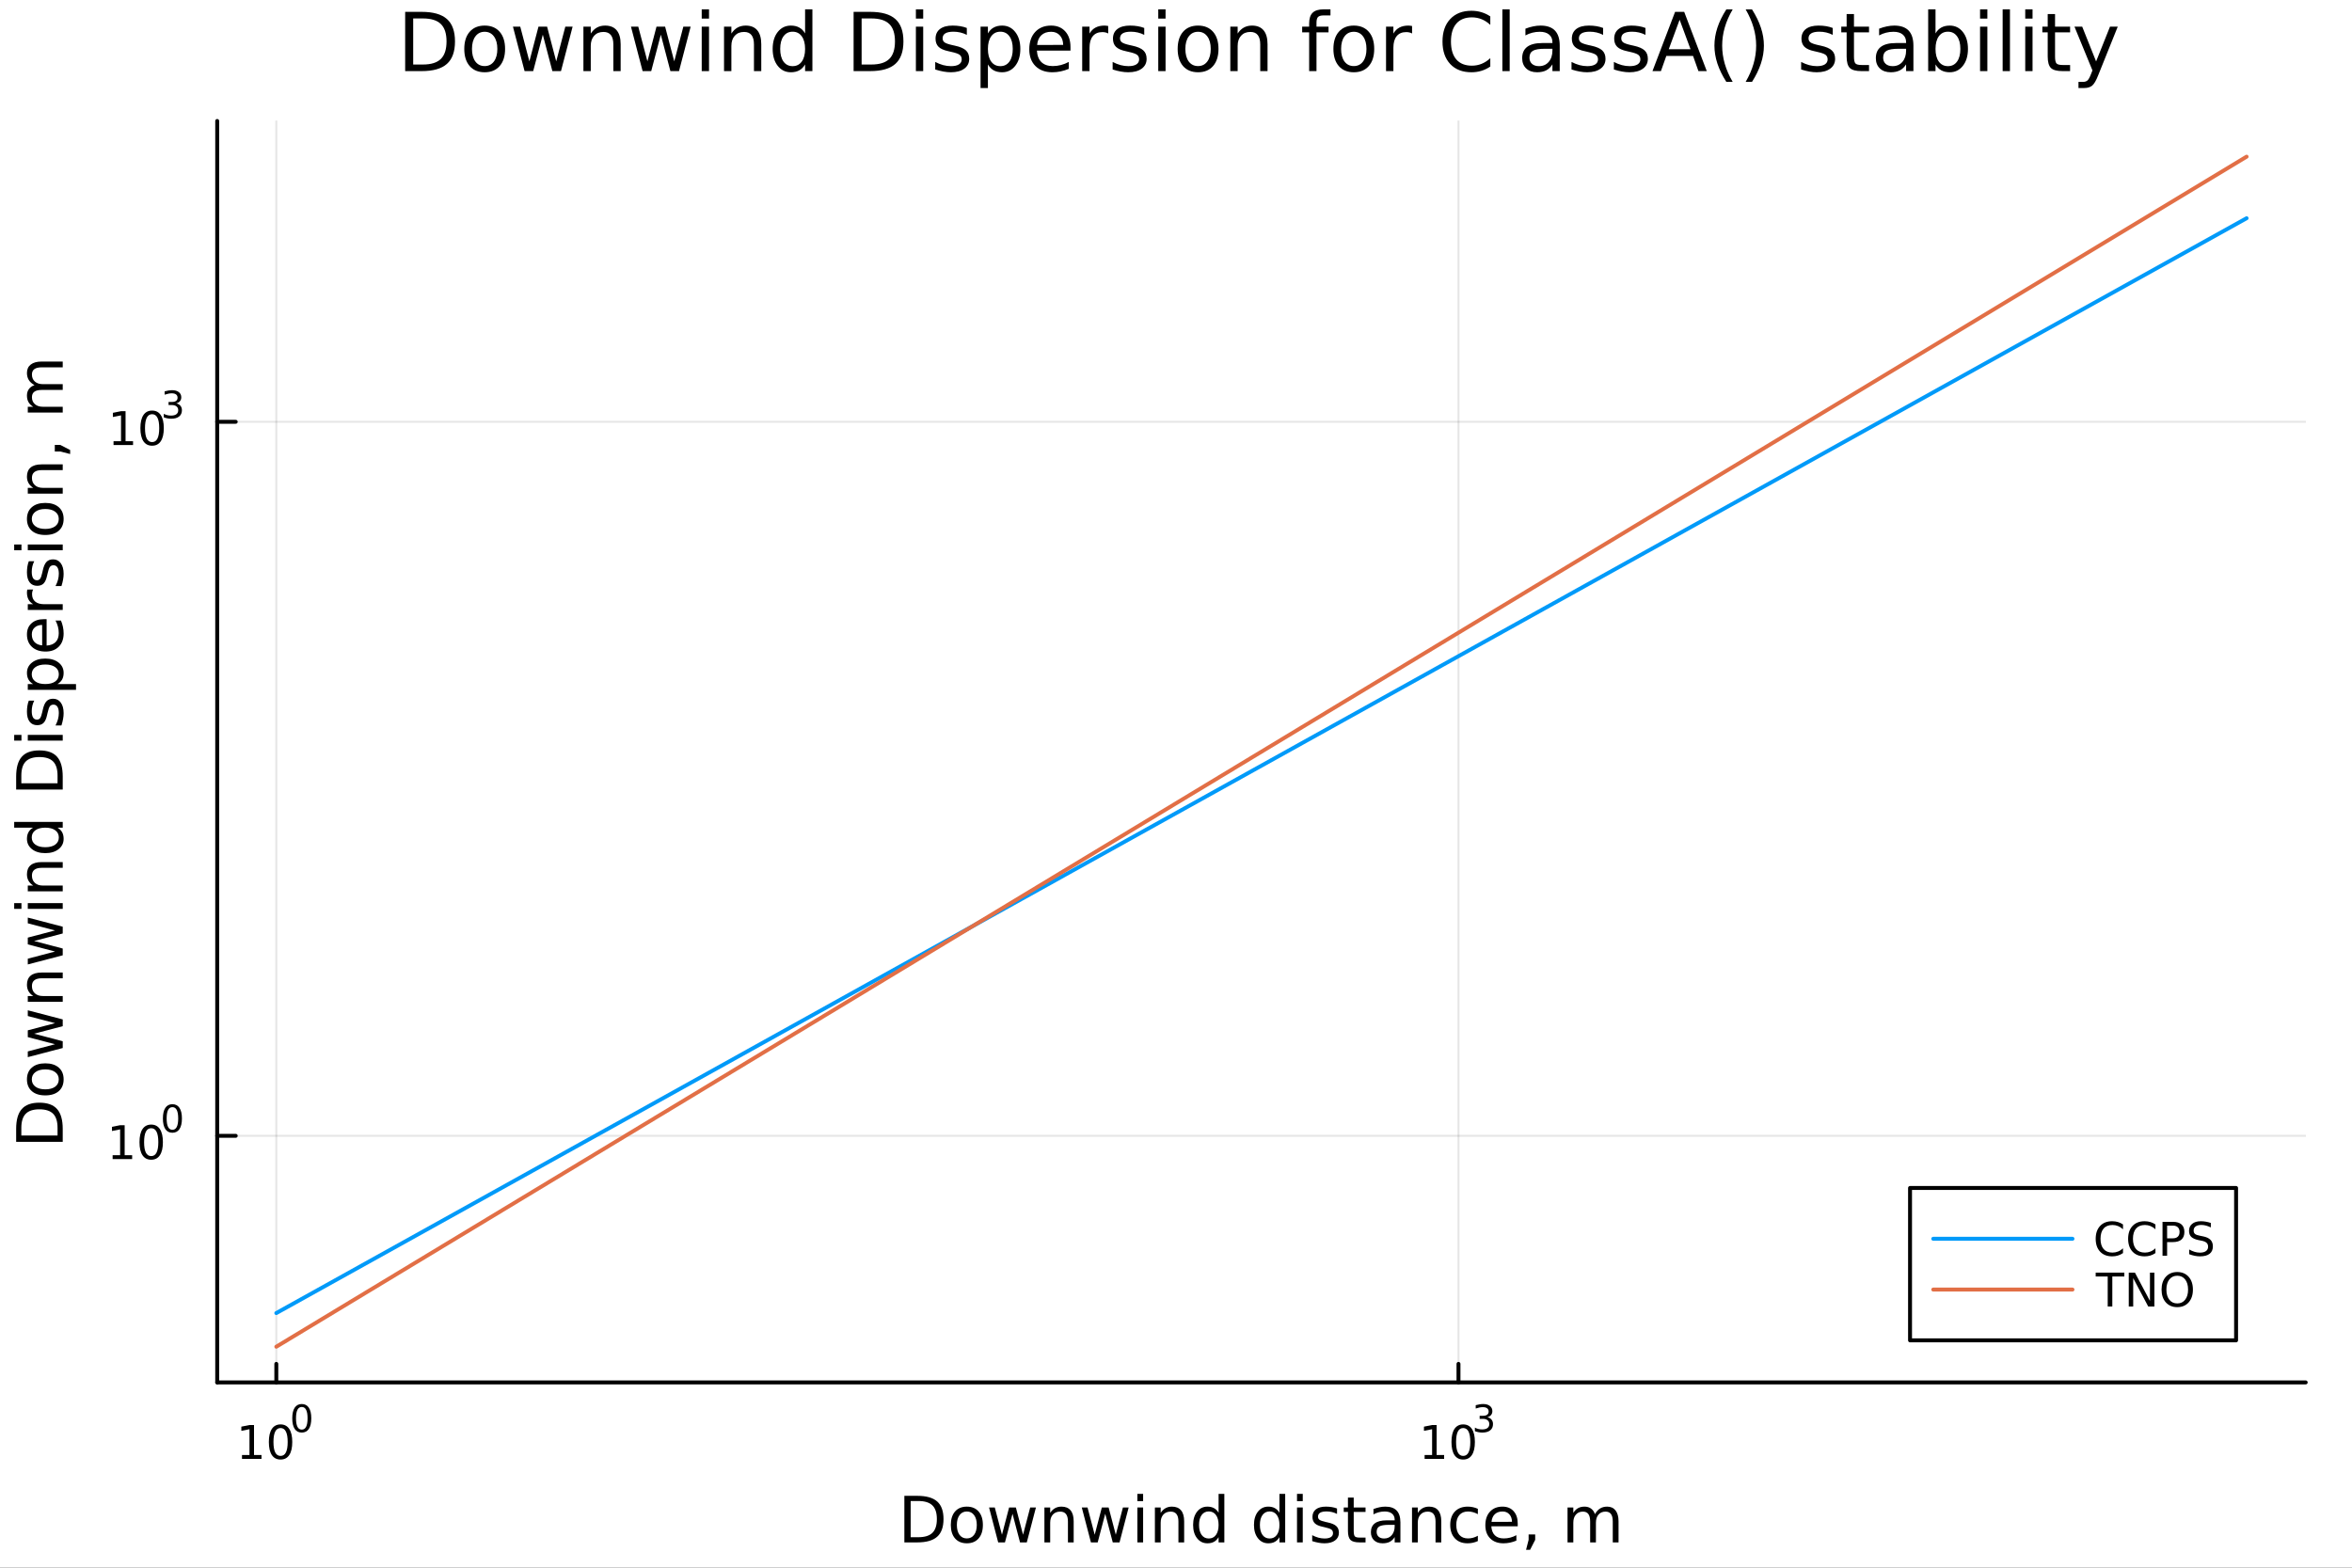 <?xml version="1.0" encoding="utf-8"?>
<svg xmlns="http://www.w3.org/2000/svg" xmlns:xlink="http://www.w3.org/1999/xlink" width="600" height="400" viewBox="0 0 2400 1600">
<rect x="0" y="0" width="2400" height="1600" fill="#333333" stroke="none"/>
<defs>
  <clipPath id="clip860">
    <rect x="0" y="0" width="2400" height="1600"/>
  </clipPath>
</defs>
<path clip-path="url(#clip860)" d="M0 1600 L2400 1600 L2400 0 L0 0  Z" fill="#ffffff" fill-rule="evenodd" fill-opacity="1"/>
<defs>
  <clipPath id="clip861">
    <rect x="480" y="0" width="1681" height="1600"/>
  </clipPath>
</defs>
<path clip-path="url(#clip860)" d="M221.637 1410.9 L2352.76 1410.9 L2352.76 123.472 L221.637 123.472  Z" fill="#ffffff" fill-rule="evenodd" fill-opacity="1"/>
<defs>
  <clipPath id="clip862">
    <rect x="221" y="123" width="2132" height="1288"/>
  </clipPath>
</defs>
<polyline clip-path="url(#clip862)" style="stroke:#000000; stroke-linecap:round; stroke-linejoin:round; stroke-width:2; stroke-opacity:0.1; fill:none" points="281.952,1410.9 281.952,123.472 "/>
<polyline clip-path="url(#clip862)" style="stroke:#000000; stroke-linecap:round; stroke-linejoin:round; stroke-width:2; stroke-opacity:0.1; fill:none" points="1488.25,1410.9 1488.25,123.472 "/>
<polyline clip-path="url(#clip862)" style="stroke:#000000; stroke-linecap:round; stroke-linejoin:round; stroke-width:2; stroke-opacity:0.1; fill:none" points="221.637,1159.23 2352.76,1159.23 "/>
<polyline clip-path="url(#clip862)" style="stroke:#000000; stroke-linecap:round; stroke-linejoin:round; stroke-width:2; stroke-opacity:0.1; fill:none" points="221.637,430.497 2352.76,430.497 "/>
<polyline clip-path="url(#clip860)" style="stroke:#000000; stroke-linecap:round; stroke-linejoin:round; stroke-width:4; stroke-opacity:1; fill:none" points="221.637,1410.9 2352.76,1410.9 "/>
<polyline clip-path="url(#clip860)" style="stroke:#000000; stroke-linecap:round; stroke-linejoin:round; stroke-width:4; stroke-opacity:1; fill:none" points="281.952,1410.9 281.952,1392 "/>
<polyline clip-path="url(#clip860)" style="stroke:#000000; stroke-linecap:round; stroke-linejoin:round; stroke-width:4; stroke-opacity:1; fill:none" points="1488.25,1410.9 1488.25,1392 "/>
<path clip-path="url(#clip860)" d="M246.935 1485.02 L254.573 1485.02 L254.573 1458.66 L246.263 1460.32 L246.263 1456.06 L254.527 1454.4 L259.203 1454.4 L259.203 1485.02 L266.842 1485.02 L266.842 1488.96 L246.935 1488.96 L246.935 1485.02 Z" fill="#000000" fill-rule="nonzero" fill-opacity="1" /><path clip-path="url(#clip860)" d="M286.286 1457.48 Q282.675 1457.48 280.846 1461.04 Q279.041 1464.58 279.041 1471.71 Q279.041 1478.82 280.846 1482.38 Q282.675 1485.92 286.286 1485.92 Q289.92 1485.92 291.726 1482.38 Q293.555 1478.82 293.555 1471.71 Q293.555 1464.58 291.726 1461.04 Q289.92 1457.48 286.286 1457.48 M286.286 1453.77 Q292.096 1453.77 295.152 1458.38 Q298.231 1462.96 298.231 1471.71 Q298.231 1480.44 295.152 1485.04 Q292.096 1489.63 286.286 1489.63 Q280.476 1489.63 277.397 1485.04 Q274.342 1480.44 274.342 1471.71 Q274.342 1462.96 277.397 1458.38 Q280.476 1453.77 286.286 1453.77 Z" fill="#000000" fill-rule="nonzero" fill-opacity="1" /><path clip-path="url(#clip860)" d="M307.935 1435.97 Q305.001 1435.97 303.516 1438.86 Q302.049 1441.74 302.049 1447.53 Q302.049 1453.31 303.516 1456.2 Q305.001 1459.08 307.935 1459.08 Q310.888 1459.08 312.355 1456.2 Q313.841 1453.31 313.841 1447.53 Q313.841 1441.74 312.355 1438.86 Q310.888 1435.97 307.935 1435.97 M307.935 1432.96 Q312.656 1432.96 315.139 1436.7 Q317.64 1440.43 317.64 1447.53 Q317.64 1454.62 315.139 1458.37 Q312.656 1462.09 307.935 1462.09 Q303.215 1462.09 300.713 1458.37 Q298.231 1454.62 298.231 1447.53 Q298.231 1440.43 300.713 1436.7 Q303.215 1432.96 307.935 1432.96 Z" fill="#000000" fill-rule="nonzero" fill-opacity="1" /><path clip-path="url(#clip860)" d="M1453.69 1485.02 L1461.33 1485.02 L1461.33 1458.66 L1453.02 1460.32 L1453.02 1456.06 L1461.28 1454.4 L1465.96 1454.4 L1465.96 1485.02 L1473.6 1485.02 L1473.6 1488.96 L1453.69 1488.96 L1453.69 1485.02 Z" fill="#000000" fill-rule="nonzero" fill-opacity="1" /><path clip-path="url(#clip860)" d="M1493.04 1457.48 Q1489.43 1457.48 1487.6 1461.04 Q1485.8 1464.58 1485.8 1471.71 Q1485.8 1478.82 1487.6 1482.38 Q1489.43 1485.92 1493.04 1485.92 Q1496.67 1485.92 1498.48 1482.38 Q1500.31 1478.82 1500.31 1471.71 Q1500.31 1464.58 1498.48 1461.04 Q1496.67 1457.48 1493.04 1457.48 M1493.04 1453.77 Q1498.85 1453.77 1501.91 1458.38 Q1504.99 1462.96 1504.99 1471.71 Q1504.99 1480.44 1501.91 1485.04 Q1498.85 1489.63 1493.04 1489.63 Q1487.23 1489.63 1484.15 1485.04 Q1481.1 1480.44 1481.1 1471.71 Q1481.1 1462.96 1484.15 1458.38 Q1487.23 1453.77 1493.04 1453.77 Z" fill="#000000" fill-rule="nonzero" fill-opacity="1" /><path clip-path="url(#clip860)" d="M1517.68 1446.41 Q1520.41 1446.99 1521.93 1448.83 Q1523.47 1450.68 1523.47 1453.38 Q1523.47 1457.54 1520.61 1459.82 Q1517.76 1462.09 1512.49 1462.09 Q1510.72 1462.09 1508.84 1461.73 Q1506.98 1461.4 1504.99 1460.7 L1504.99 1457.03 Q1506.56 1457.95 1508.45 1458.42 Q1510.33 1458.89 1512.38 1458.89 Q1515.95 1458.89 1517.81 1457.48 Q1519.69 1456.07 1519.69 1453.38 Q1519.69 1450.9 1517.94 1449.51 Q1516.21 1448.1 1513.11 1448.1 L1509.84 1448.1 L1509.84 1444.98 L1513.26 1444.98 Q1516.06 1444.98 1517.55 1443.87 Q1519.03 1442.74 1519.03 1440.63 Q1519.03 1438.47 1517.49 1437.32 Q1515.97 1436.16 1513.11 1436.16 Q1511.55 1436.16 1509.76 1436.49 Q1507.98 1436.83 1505.83 1437.55 L1505.83 1434.16 Q1507.99 1433.56 1509.88 1433.26 Q1511.77 1432.96 1513.45 1432.96 Q1517.77 1432.96 1520.29 1434.93 Q1522.81 1436.89 1522.81 1440.24 Q1522.81 1442.57 1521.48 1444.19 Q1520.14 1445.79 1517.68 1446.41 Z" fill="#000000" fill-rule="nonzero" fill-opacity="1" /><path clip-path="url(#clip860)" d="M929.253 1531.95 L929.253 1568.9 L937.019 1568.9 Q946.854 1568.9 951.405 1564.45 Q955.989 1559.99 955.989 1550.38 Q955.989 1540.83 951.405 1536.4 Q946.854 1531.95 937.019 1531.95 L929.253 1531.95 M922.823 1526.67 L936.032 1526.67 Q949.846 1526.67 956.307 1532.43 Q962.768 1538.16 962.768 1550.38 Q962.768 1562.66 956.275 1568.42 Q949.782 1574.19 936.032 1574.19 L922.823 1574.19 L922.823 1526.67 Z" fill="#000000" fill-rule="nonzero" fill-opacity="1" /><path clip-path="url(#clip860)" d="M986.576 1542.64 Q981.865 1542.64 979.128 1546.34 Q976.391 1550 976.391 1556.39 Q976.391 1562.79 979.096 1566.48 Q981.834 1570.14 986.576 1570.14 Q991.255 1570.14 993.992 1566.45 Q996.729 1562.76 996.729 1556.39 Q996.729 1550.06 993.992 1546.37 Q991.255 1542.64 986.576 1542.64 M986.576 1537.68 Q994.215 1537.68 998.575 1542.64 Q1002.94 1547.61 1002.94 1556.39 Q1002.94 1565.15 998.575 1570.14 Q994.215 1575.11 986.576 1575.11 Q978.905 1575.11 974.545 1570.14 Q970.216 1565.15 970.216 1556.39 Q970.216 1547.61 974.545 1542.64 Q978.905 1537.68 986.576 1537.68 Z" fill="#000000" fill-rule="nonzero" fill-opacity="1" /><path clip-path="url(#clip860)" d="M1009.24 1538.54 L1015.09 1538.54 L1022.41 1566.36 L1029.7 1538.54 L1036.61 1538.54 L1043.93 1566.36 L1051.22 1538.54 L1057.08 1538.54 L1047.75 1574.19 L1040.84 1574.19 L1033.17 1544.97 L1025.47 1574.19 L1018.56 1574.19 L1009.24 1538.54 Z" fill="#000000" fill-rule="nonzero" fill-opacity="1" /><path clip-path="url(#clip860)" d="M1095.59 1552.67 L1095.59 1574.19 L1089.73 1574.19 L1089.73 1552.86 Q1089.73 1547.8 1087.76 1545.29 Q1085.79 1542.77 1081.84 1542.77 Q1077.1 1542.77 1074.36 1545.79 Q1071.62 1548.82 1071.62 1554.04 L1071.62 1574.19 L1065.73 1574.19 L1065.73 1538.54 L1071.62 1538.54 L1071.62 1544.08 Q1073.72 1540.86 1076.56 1539.27 Q1079.42 1537.68 1083.14 1537.68 Q1089.29 1537.68 1092.44 1541.5 Q1095.59 1545.29 1095.59 1552.67 Z" fill="#000000" fill-rule="nonzero" fill-opacity="1" /><path clip-path="url(#clip860)" d="M1103.86 1538.54 L1109.72 1538.54 L1117.04 1566.36 L1124.33 1538.54 L1131.24 1538.54 L1138.56 1566.36 L1145.85 1538.54 L1151.7 1538.54 L1142.38 1574.19 L1135.47 1574.19 L1127.8 1544.97 L1120.1 1574.19 L1113.19 1574.19 L1103.86 1538.54 Z" fill="#000000" fill-rule="nonzero" fill-opacity="1" /><path clip-path="url(#clip860)" d="M1160.58 1538.54 L1166.44 1538.54 L1166.44 1574.19 L1160.58 1574.19 L1160.58 1538.54 M1160.58 1524.66 L1166.44 1524.66 L1166.44 1532.08 L1160.58 1532.08 L1160.58 1524.66 Z" fill="#000000" fill-rule="nonzero" fill-opacity="1" /><path clip-path="url(#clip860)" d="M1208.33 1552.67 L1208.33 1574.19 L1202.47 1574.19 L1202.47 1552.86 Q1202.47 1547.8 1200.5 1545.29 Q1198.52 1542.77 1194.58 1542.77 Q1189.83 1542.77 1187.1 1545.79 Q1184.36 1548.82 1184.36 1554.04 L1184.36 1574.19 L1178.47 1574.19 L1178.47 1538.54 L1184.36 1538.54 L1184.36 1544.08 Q1186.46 1540.86 1189.29 1539.27 Q1192.16 1537.68 1195.88 1537.68 Q1202.02 1537.68 1205.17 1541.5 Q1208.33 1545.29 1208.33 1552.67 Z" fill="#000000" fill-rule="nonzero" fill-opacity="1" /><path clip-path="url(#clip860)" d="M1243.46 1543.95 L1243.46 1524.66 L1249.32 1524.66 L1249.32 1574.19 L1243.46 1574.19 L1243.46 1568.84 Q1241.62 1572.02 1238.79 1573.58 Q1235.98 1575.11 1232.04 1575.11 Q1225.58 1575.11 1221.5 1569.95 Q1217.46 1564.8 1217.46 1556.39 Q1217.46 1547.99 1221.5 1542.83 Q1225.58 1537.68 1232.04 1537.68 Q1235.98 1537.68 1238.79 1539.24 Q1241.62 1540.77 1243.46 1543.95 M1223.51 1556.39 Q1223.51 1562.85 1226.15 1566.55 Q1228.82 1570.21 1233.47 1570.21 Q1238.12 1570.21 1240.79 1566.55 Q1243.46 1562.85 1243.46 1556.39 Q1243.46 1549.93 1240.79 1546.27 Q1238.12 1542.58 1233.47 1542.58 Q1228.82 1542.58 1226.15 1546.27 Q1223.51 1549.93 1223.51 1556.39 Z" fill="#000000" fill-rule="nonzero" fill-opacity="1" /><path clip-path="url(#clip860)" d="M1305.56 1543.95 L1305.56 1524.66 L1311.42 1524.66 L1311.42 1574.19 L1305.56 1574.19 L1305.56 1568.84 Q1303.72 1572.02 1300.88 1573.58 Q1298.08 1575.11 1294.14 1575.11 Q1287.67 1575.11 1283.6 1569.95 Q1279.56 1564.8 1279.56 1556.39 Q1279.56 1547.99 1283.6 1542.83 Q1287.67 1537.68 1294.14 1537.68 Q1298.08 1537.68 1300.88 1539.24 Q1303.72 1540.77 1305.56 1543.95 M1285.61 1556.39 Q1285.61 1562.85 1288.25 1566.55 Q1290.92 1570.21 1295.57 1570.21 Q1300.21 1570.21 1302.89 1566.55 Q1305.56 1562.85 1305.56 1556.39 Q1305.56 1549.93 1302.89 1546.27 Q1300.21 1542.58 1295.57 1542.58 Q1290.92 1542.58 1288.25 1546.27 Q1285.61 1549.93 1285.61 1556.39 Z" fill="#000000" fill-rule="nonzero" fill-opacity="1" /><path clip-path="url(#clip860)" d="M1323.48 1538.54 L1329.34 1538.54 L1329.34 1574.19 L1323.48 1574.19 L1323.48 1538.54 M1323.48 1524.66 L1329.34 1524.66 L1329.34 1532.08 L1323.48 1532.08 L1323.48 1524.66 Z" fill="#000000" fill-rule="nonzero" fill-opacity="1" /><path clip-path="url(#clip860)" d="M1364.32 1539.59 L1364.32 1545.13 Q1361.83 1543.85 1359.16 1543.22 Q1356.49 1542.58 1353.62 1542.58 Q1349.26 1542.58 1347.07 1543.92 Q1344.9 1545.25 1344.9 1547.93 Q1344.9 1549.96 1346.46 1551.14 Q1348.02 1552.29 1352.73 1553.34 L1354.74 1553.78 Q1360.98 1555.12 1363.58 1557.57 Q1366.23 1559.99 1366.23 1564.35 Q1366.23 1569.32 1362.28 1572.21 Q1358.37 1575.11 1351.49 1575.11 Q1348.63 1575.11 1345.51 1574.54 Q1342.42 1573.99 1338.98 1572.88 L1338.98 1566.83 Q1342.23 1568.52 1345.38 1569.38 Q1348.53 1570.21 1351.62 1570.21 Q1355.76 1570.21 1357.98 1568.81 Q1360.21 1567.37 1360.21 1564.8 Q1360.21 1562.41 1358.59 1561.14 Q1357 1559.86 1351.55 1558.68 L1349.52 1558.21 Q1344.07 1557.06 1341.66 1554.71 Q1339.24 1552.32 1339.24 1548.18 Q1339.24 1543.15 1342.8 1540.42 Q1346.37 1537.68 1352.92 1537.68 Q1356.17 1537.68 1359.03 1538.16 Q1361.9 1538.63 1364.32 1539.59 Z" fill="#000000" fill-rule="nonzero" fill-opacity="1" /><path clip-path="url(#clip860)" d="M1381.35 1528.42 L1381.35 1538.54 L1393.41 1538.54 L1393.41 1543.09 L1381.35 1543.09 L1381.35 1562.44 Q1381.35 1566.8 1382.52 1568.04 Q1383.73 1569.28 1387.39 1569.28 L1393.41 1569.28 L1393.41 1574.19 L1387.39 1574.19 Q1380.61 1574.19 1378.04 1571.67 Q1375.46 1569.12 1375.46 1562.44 L1375.46 1543.09 L1371.16 1543.09 L1371.16 1538.54 L1375.46 1538.54 L1375.46 1528.42 L1381.35 1528.42 Z" fill="#000000" fill-rule="nonzero" fill-opacity="1" /><path clip-path="url(#clip860)" d="M1417.31 1556.27 Q1410.21 1556.27 1407.48 1557.89 Q1404.74 1559.51 1404.74 1563.43 Q1404.74 1566.55 1406.78 1568.39 Q1408.85 1570.21 1412.38 1570.21 Q1417.25 1570.21 1420.18 1566.77 Q1423.14 1563.3 1423.14 1557.57 L1423.14 1556.27 L1417.31 1556.27 M1428.99 1553.85 L1428.99 1574.19 L1423.14 1574.19 L1423.14 1568.77 Q1421.13 1572.02 1418.14 1573.58 Q1415.15 1575.11 1410.82 1575.11 Q1405.34 1575.11 1402.1 1572.05 Q1398.88 1568.97 1398.88 1563.81 Q1398.88 1557.79 1402.89 1554.74 Q1406.94 1551.68 1414.92 1551.68 L1423.14 1551.68 L1423.14 1551.11 Q1423.14 1547.07 1420.46 1544.87 Q1417.82 1542.64 1413.01 1542.64 Q1409.96 1542.64 1407.06 1543.38 Q1404.17 1544.11 1401.49 1545.57 L1401.49 1540.16 Q1404.71 1538.92 1407.73 1538.31 Q1410.75 1537.68 1413.62 1537.68 Q1421.35 1537.68 1425.17 1541.69 Q1428.99 1545.7 1428.99 1553.85 Z" fill="#000000" fill-rule="nonzero" fill-opacity="1" /><path clip-path="url(#clip860)" d="M1470.69 1552.67 L1470.69 1574.19 L1464.83 1574.19 L1464.83 1552.86 Q1464.83 1547.8 1462.86 1545.29 Q1460.88 1542.77 1456.94 1542.77 Q1452.2 1542.77 1449.46 1545.79 Q1446.72 1548.82 1446.72 1554.04 L1446.72 1574.19 L1440.83 1574.19 L1440.83 1538.54 L1446.72 1538.54 L1446.72 1544.08 Q1448.82 1540.86 1451.65 1539.27 Q1454.52 1537.68 1458.24 1537.68 Q1464.39 1537.68 1467.54 1541.5 Q1470.69 1545.29 1470.69 1552.67 Z" fill="#000000" fill-rule="nonzero" fill-opacity="1" /><path clip-path="url(#clip860)" d="M1508.02 1539.91 L1508.02 1545.38 Q1505.54 1544.01 1503.03 1543.34 Q1500.54 1542.64 1498 1542.64 Q1492.3 1542.64 1489.15 1546.27 Q1486 1549.87 1486 1556.39 Q1486 1562.92 1489.15 1566.55 Q1492.3 1570.14 1498 1570.14 Q1500.54 1570.14 1503.03 1569.47 Q1505.54 1568.77 1508.02 1567.41 L1508.02 1572.82 Q1505.57 1573.96 1502.93 1574.54 Q1500.32 1575.11 1497.36 1575.11 Q1489.31 1575.11 1484.57 1570.05 Q1479.82 1564.99 1479.82 1556.39 Q1479.82 1547.67 1484.6 1542.68 Q1489.4 1537.68 1497.74 1537.68 Q1500.45 1537.68 1503.03 1538.25 Q1505.6 1538.79 1508.02 1539.91 Z" fill="#000000" fill-rule="nonzero" fill-opacity="1" /><path clip-path="url(#clip860)" d="M1548.7 1554.9 L1548.7 1557.76 L1521.77 1557.76 Q1522.15 1563.81 1525.4 1566.99 Q1528.68 1570.14 1534.5 1570.14 Q1537.88 1570.14 1541.03 1569.32 Q1544.21 1568.49 1547.33 1566.83 L1547.33 1572.37 Q1544.18 1573.71 1540.87 1574.41 Q1537.56 1575.11 1534.15 1575.11 Q1525.62 1575.11 1520.63 1570.14 Q1515.66 1565.18 1515.66 1556.71 Q1515.66 1547.96 1520.37 1542.83 Q1525.11 1537.68 1533.14 1537.68 Q1540.33 1537.68 1544.5 1542.33 Q1548.7 1546.94 1548.7 1554.9 M1542.84 1553.18 Q1542.78 1548.37 1540.14 1545.51 Q1537.53 1542.64 1533.2 1542.64 Q1528.3 1542.64 1525.34 1545.41 Q1522.41 1548.18 1521.96 1553.21 L1542.84 1553.18 Z" fill="#000000" fill-rule="nonzero" fill-opacity="1" /><path clip-path="url(#clip860)" d="M1559.81 1566.1 L1566.52 1566.1 L1566.52 1571.58 L1561.3 1581.76 L1557.2 1581.76 L1559.81 1571.58 L1559.81 1566.1 Z" fill="#000000" fill-rule="nonzero" fill-opacity="1" /><path clip-path="url(#clip860)" d="M1627.51 1545.38 Q1629.7 1541.43 1632.76 1539.56 Q1635.81 1537.68 1639.95 1537.68 Q1645.52 1537.68 1648.55 1541.59 Q1651.57 1545.48 1651.57 1552.67 L1651.57 1574.19 L1645.68 1574.19 L1645.68 1552.86 Q1645.68 1547.74 1643.87 1545.25 Q1642.05 1542.77 1638.33 1542.77 Q1633.78 1542.77 1631.14 1545.79 Q1628.49 1548.82 1628.49 1554.04 L1628.49 1574.19 L1622.61 1574.19 L1622.61 1552.86 Q1622.61 1547.7 1620.79 1545.25 Q1618.98 1542.77 1615.19 1542.77 Q1610.7 1542.77 1608.06 1545.83 Q1605.42 1548.85 1605.42 1554.04 L1605.42 1574.19 L1599.53 1574.19 L1599.53 1538.54 L1605.42 1538.54 L1605.42 1544.08 Q1607.42 1540.8 1610.22 1539.24 Q1613.03 1537.68 1616.88 1537.68 Q1620.76 1537.68 1623.46 1539.65 Q1626.2 1541.62 1627.51 1545.38 Z" fill="#000000" fill-rule="nonzero" fill-opacity="1" /><polyline clip-path="url(#clip860)" style="stroke:#000000; stroke-linecap:round; stroke-linejoin:round; stroke-width:4; stroke-opacity:1; fill:none" points="221.637,1410.9 221.637,123.472 "/>
<polyline clip-path="url(#clip860)" style="stroke:#000000; stroke-linecap:round; stroke-linejoin:round; stroke-width:4; stroke-opacity:1; fill:none" points="221.637,1159.23 240.535,1159.23 "/>
<polyline clip-path="url(#clip860)" style="stroke:#000000; stroke-linecap:round; stroke-linejoin:round; stroke-width:4; stroke-opacity:1; fill:none" points="221.637,430.497 240.535,430.497 "/>
<path clip-path="url(#clip860)" d="M114.931 1179.02 L122.57 1179.02 L122.57 1152.65 L114.26 1154.32 L114.26 1150.06 L122.524 1148.4 L127.2 1148.4 L127.2 1179.02 L134.839 1179.02 L134.839 1182.96 L114.931 1182.96 L114.931 1179.02 Z" fill="#000000" fill-rule="nonzero" fill-opacity="1" /><path clip-path="url(#clip860)" d="M154.283 1151.47 Q150.672 1151.47 148.843 1155.04 Q147.038 1158.58 147.038 1165.71 Q147.038 1172.82 148.843 1176.38 Q150.672 1179.92 154.283 1179.92 Q157.917 1179.92 159.723 1176.38 Q161.552 1172.82 161.552 1165.71 Q161.552 1158.58 159.723 1155.04 Q157.917 1151.47 154.283 1151.47 M154.283 1147.77 Q160.093 1147.77 163.149 1152.38 Q166.227 1156.96 166.227 1165.71 Q166.227 1174.44 163.149 1179.04 Q160.093 1183.63 154.283 1183.63 Q148.473 1183.63 145.394 1179.04 Q142.339 1174.44 142.339 1165.71 Q142.339 1156.96 145.394 1152.38 Q148.473 1147.77 154.283 1147.77 Z" fill="#000000" fill-rule="nonzero" fill-opacity="1" /><path clip-path="url(#clip860)" d="M175.932 1129.97 Q172.998 1129.97 171.512 1132.86 Q170.045 1135.74 170.045 1141.53 Q170.045 1147.31 171.512 1150.2 Q172.998 1153.08 175.932 1153.08 Q178.885 1153.08 180.352 1150.2 Q181.838 1147.31 181.838 1141.53 Q181.838 1135.74 180.352 1132.86 Q178.885 1129.97 175.932 1129.97 M175.932 1126.96 Q180.653 1126.96 183.136 1130.7 Q185.637 1134.42 185.637 1141.53 Q185.637 1148.62 183.136 1152.37 Q180.653 1156.09 175.932 1156.09 Q171.212 1156.09 168.71 1152.37 Q166.227 1148.62 166.227 1141.53 Q166.227 1134.42 168.71 1130.7 Q171.212 1126.96 175.932 1126.96 Z" fill="#000000" fill-rule="nonzero" fill-opacity="1" /><path clip-path="url(#clip860)" d="M115.853 450.289 L123.492 450.289 L123.492 423.924 L115.182 425.59 L115.182 421.331 L123.446 419.665 L128.121 419.665 L128.121 450.289 L135.76 450.289 L135.76 454.225 L115.853 454.225 L115.853 450.289 Z" fill="#000000" fill-rule="nonzero" fill-opacity="1" /><path clip-path="url(#clip860)" d="M155.205 422.743 Q151.594 422.743 149.765 426.308 Q147.959 429.85 147.959 436.979 Q147.959 444.086 149.765 447.651 Q151.594 451.192 155.205 451.192 Q158.839 451.192 160.644 447.651 Q162.473 444.086 162.473 436.979 Q162.473 429.85 160.644 426.308 Q158.839 422.743 155.205 422.743 M155.205 419.04 Q161.015 419.04 164.07 423.646 Q167.149 428.229 167.149 436.979 Q167.149 445.706 164.07 450.313 Q161.015 454.896 155.205 454.896 Q149.395 454.896 146.316 450.313 Q143.26 445.706 143.26 436.979 Q143.26 428.229 146.316 423.646 Q149.395 419.04 155.205 419.04 Z" fill="#000000" fill-rule="nonzero" fill-opacity="1" /><path clip-path="url(#clip860)" d="M179.844 411.674 Q182.571 412.257 184.095 414.1 Q185.637 415.943 185.637 418.652 Q185.637 422.808 182.778 425.084 Q179.92 427.36 174.653 427.36 Q172.885 427.36 171.005 427.002 Q169.143 426.664 167.149 425.968 L167.149 422.3 Q168.729 423.222 170.61 423.692 Q172.49 424.162 174.541 424.162 Q178.114 424.162 179.976 422.752 Q181.857 421.341 181.857 418.652 Q181.857 416.169 180.108 414.777 Q178.377 413.367 175.274 413.367 L172.001 413.367 L172.001 410.245 L175.424 410.245 Q178.227 410.245 179.713 409.135 Q181.198 408.006 181.198 405.9 Q181.198 403.737 179.656 402.59 Q178.133 401.424 175.274 401.424 Q173.713 401.424 171.926 401.762 Q170.139 402.101 167.995 402.815 L167.995 399.43 Q170.158 398.828 172.039 398.527 Q173.939 398.226 175.613 398.226 Q179.938 398.226 182.459 400.201 Q184.979 402.157 184.979 405.505 Q184.979 407.837 183.643 409.455 Q182.308 411.053 179.844 411.674 Z" fill="#000000" fill-rule="nonzero" fill-opacity="1" /><path clip-path="url(#clip860)" d="M21.768 1158.93 L58.721 1158.93 L58.721 1151.16 Q58.721 1141.33 54.265 1136.78 Q49.809 1132.19 40.196 1132.19 Q30.648 1132.19 26.224 1136.78 Q21.768 1141.33 21.768 1151.16 L21.768 1158.93 M16.484 1165.36 L16.484 1152.15 Q16.484 1138.34 22.245 1131.88 Q27.974 1125.41 40.196 1125.41 Q52.482 1125.41 58.243 1131.91 Q64.004 1138.4 64.004 1152.15 L64.004 1165.36 L16.484 1165.36 Z" fill="#000000" fill-rule="nonzero" fill-opacity="1" /><path clip-path="url(#clip860)" d="M32.462 1101.61 Q32.462 1106.32 36.154 1109.05 Q39.815 1111.79 46.212 1111.79 Q52.609 1111.79 56.302 1109.09 Q59.962 1106.35 59.962 1101.61 Q59.962 1096.93 56.27 1094.19 Q52.578 1091.45 46.212 1091.45 Q39.878 1091.45 36.186 1094.19 Q32.462 1096.93 32.462 1101.61 M27.497 1101.61 Q27.497 1093.97 32.462 1089.61 Q37.427 1085.25 46.212 1085.25 Q54.965 1085.25 59.962 1089.61 Q64.927 1093.97 64.927 1101.61 Q64.927 1109.28 59.962 1113.64 Q54.965 1117.97 46.212 1117.97 Q37.427 1117.97 32.462 1113.64 Q27.497 1109.28 27.497 1101.61 Z" fill="#000000" fill-rule="nonzero" fill-opacity="1" /><path clip-path="url(#clip860)" d="M28.356 1078.94 L28.356 1073.09 L56.174 1065.77 L28.356 1058.48 L28.356 1051.57 L56.174 1044.25 L28.356 1036.96 L28.356 1031.11 L64.004 1040.43 L64.004 1047.34 L34.786 1055.01 L64.004 1062.71 L64.004 1069.62 L28.356 1078.94 Z" fill="#000000" fill-rule="nonzero" fill-opacity="1" /><path clip-path="url(#clip860)" d="M42.488 992.594 L64.004 992.594 L64.004 998.451 L42.679 998.451 Q37.618 998.451 35.104 1000.42 Q32.589 1002.4 32.589 1006.34 Q32.589 1011.09 35.613 1013.82 Q38.637 1016.56 43.857 1016.56 L64.004 1016.56 L64.004 1022.45 L28.356 1022.45 L28.356 1016.56 L33.894 1016.56 Q30.68 1014.46 29.088 1011.63 Q27.497 1008.76 27.497 1005.04 Q27.497 998.896 31.316 995.745 Q35.104 992.594 42.488 992.594 Z" fill="#000000" fill-rule="nonzero" fill-opacity="1" /><path clip-path="url(#clip860)" d="M28.356 984.319 L28.356 978.462 L56.174 971.142 L28.356 963.853 L28.356 956.946 L56.174 949.626 L28.356 942.337 L28.356 936.48 L64.004 945.806 L64.004 952.713 L34.786 960.384 L64.004 968.086 L64.004 974.993 L28.356 984.319 Z" fill="#000000" fill-rule="nonzero" fill-opacity="1" /><path clip-path="url(#clip860)" d="M28.356 927.6 L28.356 921.744 L64.004 921.744 L64.004 927.6 L28.356 927.6 M14.479 927.6 L14.479 921.744 L21.895 921.744 L21.895 927.6 L14.479 927.6 Z" fill="#000000" fill-rule="nonzero" fill-opacity="1" /><path clip-path="url(#clip860)" d="M42.488 879.857 L64.004 879.857 L64.004 885.714 L42.679 885.714 Q37.618 885.714 35.104 887.687 Q32.589 889.661 32.589 893.607 Q32.589 898.35 35.613 901.087 Q38.637 903.824 43.857 903.824 L64.004 903.824 L64.004 909.713 L28.356 909.713 L28.356 903.824 L33.894 903.824 Q30.68 901.724 29.088 898.891 Q27.497 896.026 27.497 892.302 Q27.497 886.159 31.316 883.008 Q35.104 879.857 42.488 879.857 Z" fill="#000000" fill-rule="nonzero" fill-opacity="1" /><path clip-path="url(#clip860)" d="M33.767 844.719 L14.479 844.719 L14.479 838.862 L64.004 838.862 L64.004 844.719 L58.657 844.719 Q61.84 846.565 63.399 849.397 Q64.927 852.198 64.927 856.145 Q64.927 862.606 59.771 866.68 Q54.615 870.723 46.212 870.723 Q37.809 870.723 32.653 866.68 Q27.497 862.606 27.497 856.145 Q27.497 852.198 29.056 849.397 Q30.584 846.565 33.767 844.719 M46.212 864.675 Q52.673 864.675 56.365 862.033 Q60.026 859.36 60.026 854.713 Q60.026 850.066 56.365 847.392 Q52.673 844.719 46.212 844.719 Q39.751 844.719 36.09 847.392 Q32.398 850.066 32.398 854.713 Q32.398 859.36 36.09 862.033 Q39.751 864.675 46.212 864.675 Z" fill="#000000" fill-rule="nonzero" fill-opacity="1" /><path clip-path="url(#clip860)" d="M21.768 799.395 L58.721 799.395 L58.721 791.629 Q58.721 781.794 54.265 777.242 Q49.809 772.659 40.196 772.659 Q30.648 772.659 26.224 777.242 Q21.768 781.794 21.768 791.629 L21.768 799.395 M16.484 805.824 L16.484 792.615 Q16.484 778.802 22.245 772.341 Q27.974 765.879 40.196 765.879 Q52.482 765.879 58.243 772.372 Q64.004 778.865 64.004 792.615 L64.004 805.824 L16.484 805.824 Z" fill="#000000" fill-rule="nonzero" fill-opacity="1" /><path clip-path="url(#clip860)" d="M28.356 755.885 L28.356 750.029 L64.004 750.029 L64.004 755.885 L28.356 755.885 M14.479 755.885 L14.479 750.029 L21.895 750.029 L21.895 755.885 L14.479 755.885 Z" fill="#000000" fill-rule="nonzero" fill-opacity="1" /><path clip-path="url(#clip860)" d="M29.407 715.049 L34.945 715.049 Q33.672 717.532 33.035 720.205 Q32.398 722.879 32.398 725.744 Q32.398 730.104 33.735 732.3 Q35.072 734.465 37.746 734.465 Q39.783 734.465 40.96 732.905 Q42.106 731.345 43.157 726.635 L43.602 724.63 Q44.939 718.391 47.39 715.781 Q49.809 713.14 54.169 713.14 Q59.134 713.14 62.031 717.086 Q64.927 721.001 64.927 727.876 Q64.927 730.741 64.354 733.86 Q63.813 736.947 62.699 740.385 L56.652 740.385 Q58.339 737.138 59.198 733.987 Q60.026 730.836 60.026 727.749 Q60.026 723.611 58.625 721.383 Q57.193 719.155 54.615 719.155 Q52.228 719.155 50.955 720.778 Q49.681 722.37 48.504 727.812 L48.026 729.85 Q46.88 735.292 44.525 737.711 Q42.138 740.13 38 740.13 Q32.971 740.13 30.234 736.565 Q27.497 733.001 27.497 726.444 Q27.497 723.197 27.974 720.333 Q28.452 717.468 29.407 715.049 Z" fill="#000000" fill-rule="nonzero" fill-opacity="1" /><path clip-path="url(#clip860)" d="M58.657 698.148 L77.563 698.148 L77.563 704.037 L28.356 704.037 L28.356 698.148 L33.767 698.148 Q30.584 696.302 29.056 693.501 Q27.497 690.669 27.497 686.754 Q27.497 680.261 32.653 676.218 Q37.809 672.144 46.212 672.144 Q54.615 672.144 59.771 676.218 Q64.927 680.261 64.927 686.754 Q64.927 690.669 63.399 693.501 Q61.84 696.302 58.657 698.148 M46.212 678.224 Q39.751 678.224 36.09 680.897 Q32.398 683.539 32.398 688.186 Q32.398 692.833 36.09 695.507 Q39.751 698.148 46.212 698.148 Q52.673 698.148 56.365 695.507 Q60.026 692.833 60.026 688.186 Q60.026 683.539 56.365 680.897 Q52.673 678.224 46.212 678.224 Z" fill="#000000" fill-rule="nonzero" fill-opacity="1" /><path clip-path="url(#clip860)" d="M44.716 631.945 L47.581 631.945 L47.581 658.872 Q53.628 658.49 56.811 655.243 Q59.962 651.965 59.962 646.14 Q59.962 642.767 59.134 639.616 Q58.307 636.433 56.652 633.314 L62.19 633.314 Q63.527 636.465 64.227 639.775 Q64.927 643.085 64.927 646.491 Q64.927 655.021 59.962 660.018 Q54.997 664.983 46.53 664.983 Q37.777 664.983 32.653 660.272 Q27.497 655.53 27.497 647.509 Q27.497 640.316 32.144 636.146 Q36.759 631.945 44.716 631.945 M42.997 637.801 Q38.191 637.865 35.327 640.507 Q32.462 643.117 32.462 647.445 Q32.462 652.347 35.231 655.307 Q38 658.235 43.029 658.681 L42.997 637.801 Z" fill="#000000" fill-rule="nonzero" fill-opacity="1" /><path clip-path="url(#clip860)" d="M33.831 601.676 Q33.258 602.663 33.003 603.84 Q32.717 604.986 32.717 606.387 Q32.717 611.352 35.963 614.025 Q39.178 616.667 45.225 616.667 L64.004 616.667 L64.004 622.556 L28.356 622.556 L28.356 616.667 L33.894 616.667 Q30.648 614.821 29.088 611.861 Q27.497 608.901 27.497 604.668 Q27.497 604.063 27.592 603.331 Q27.656 602.599 27.815 601.708 L33.831 601.676 Z" fill="#000000" fill-rule="nonzero" fill-opacity="1" /><path clip-path="url(#clip860)" d="M29.407 572.808 L34.945 572.808 Q33.672 575.29 33.035 577.964 Q32.398 580.637 32.398 583.502 Q32.398 587.862 33.735 590.059 Q35.072 592.223 37.746 592.223 Q39.783 592.223 40.96 590.663 Q42.106 589.104 43.157 584.393 L43.602 582.388 Q44.939 576.15 47.39 573.54 Q49.809 570.898 54.169 570.898 Q59.134 570.898 62.031 574.845 Q64.927 578.759 64.927 585.634 Q64.927 588.499 64.354 591.618 Q63.813 594.706 62.699 598.143 L56.652 598.143 Q58.339 594.897 59.198 591.746 Q60.026 588.594 60.026 585.507 Q60.026 581.369 58.625 579.141 Q57.193 576.913 54.615 576.913 Q52.228 576.913 50.955 578.537 Q49.681 580.128 48.504 585.571 L48.026 587.608 Q46.88 593.05 44.525 595.469 Q42.138 597.888 38 597.888 Q32.971 597.888 30.234 594.324 Q27.497 590.759 27.497 584.202 Q27.497 580.956 27.974 578.091 Q28.452 575.227 29.407 572.808 Z" fill="#000000" fill-rule="nonzero" fill-opacity="1" /><path clip-path="url(#clip860)" d="M28.356 561.572 L28.356 555.716 L64.004 555.716 L64.004 561.572 L28.356 561.572 M14.479 561.572 L14.479 555.716 L21.895 555.716 L21.895 561.572 L14.479 561.572 Z" fill="#000000" fill-rule="nonzero" fill-opacity="1" /><path clip-path="url(#clip860)" d="M32.462 529.648 Q32.462 534.359 36.154 537.096 Q39.815 539.833 46.212 539.833 Q52.609 539.833 56.302 537.128 Q59.962 534.39 59.962 529.648 Q59.962 524.969 56.27 522.232 Q52.578 519.495 46.212 519.495 Q39.878 519.495 36.186 522.232 Q32.462 524.969 32.462 529.648 M27.497 529.648 Q27.497 522.009 32.462 517.649 Q37.427 513.288 46.212 513.288 Q54.965 513.288 59.962 517.649 Q64.927 522.009 64.927 529.648 Q64.927 537.319 59.962 541.679 Q54.965 546.008 46.212 546.008 Q37.427 546.008 32.462 541.679 Q27.497 537.319 27.497 529.648 Z" fill="#000000" fill-rule="nonzero" fill-opacity="1" /><path clip-path="url(#clip860)" d="M42.488 473.948 L64.004 473.948 L64.004 479.805 L42.679 479.805 Q37.618 479.805 35.104 481.778 Q32.589 483.751 32.589 487.698 Q32.589 492.44 35.613 495.178 Q38.637 497.915 43.857 497.915 L64.004 497.915 L64.004 503.803 L28.356 503.803 L28.356 497.915 L33.894 497.915 Q30.68 495.814 29.088 492.982 Q27.497 490.117 27.497 486.393 Q27.497 480.25 31.316 477.099 Q35.104 473.948 42.488 473.948 Z" fill="#000000" fill-rule="nonzero" fill-opacity="1" /><path clip-path="url(#clip860)" d="M55.92 460.771 L55.92 454.055 L61.394 454.055 L71.579 459.275 L71.579 463.381 L61.394 460.771 L55.92 460.771 Z" fill="#000000" fill-rule="nonzero" fill-opacity="1" /><path clip-path="url(#clip860)" d="M35.199 393.072 Q31.253 390.876 29.375 387.82 Q27.497 384.765 27.497 380.627 Q27.497 375.057 31.412 372.033 Q35.295 369.009 42.488 369.009 L64.004 369.009 L64.004 374.898 L42.679 374.898 Q37.555 374.898 35.072 376.712 Q32.589 378.526 32.589 382.25 Q32.589 386.802 35.613 389.443 Q38.637 392.085 43.857 392.085 L64.004 392.085 L64.004 397.973 L42.679 397.973 Q37.523 397.973 35.072 399.788 Q32.589 401.602 32.589 405.389 Q32.589 409.877 35.645 412.519 Q38.669 415.161 43.857 415.161 L64.004 415.161 L64.004 421.049 L28.356 421.049 L28.356 415.161 L33.894 415.161 Q30.616 413.156 29.056 410.355 Q27.497 407.554 27.497 403.703 Q27.497 399.819 29.47 397.114 Q31.444 394.377 35.199 393.072 Z" fill="#000000" fill-rule="nonzero" fill-opacity="1" /><path clip-path="url(#clip860)" d="M421.62 18.82 L421.62 65.852 L431.504 65.852 Q444.021 65.852 449.814 60.18 Q455.647 54.509 455.647 42.275 Q455.647 30.122 449.814 24.492 Q444.021 18.82 431.504 18.82 L421.62 18.82 M413.437 12.096 L430.248 12.096 Q447.829 12.096 456.052 19.428 Q464.276 26.72 464.276 42.275 Q464.276 57.912 456.012 65.244 Q447.748 72.576 430.248 72.576 L413.437 72.576 L413.437 12.096 Z" fill="#000000" fill-rule="nonzero" fill-opacity="1" /><path clip-path="url(#clip860)" d="M494.576 32.431 Q488.581 32.431 485.097 37.131 Q481.613 41.789 481.613 49.931 Q481.613 58.074 485.057 62.773 Q488.54 67.431 494.576 67.431 Q500.531 67.431 504.015 62.732 Q507.499 58.033 507.499 49.931 Q507.499 41.87 504.015 37.171 Q500.531 32.431 494.576 32.431 M494.576 26.112 Q504.298 26.112 509.848 32.431 Q515.398 38.751 515.398 49.931 Q515.398 61.071 509.848 67.431 Q504.298 73.751 494.576 73.751 Q484.814 73.751 479.264 67.431 Q473.755 61.071 473.755 49.931 Q473.755 38.751 479.264 32.431 Q484.814 26.112 494.576 26.112 Z" fill="#000000" fill-rule="nonzero" fill-opacity="1" /><path clip-path="url(#clip860)" d="M523.419 27.206 L530.872 27.206 L540.19 62.611 L549.466 27.206 L558.257 27.206 L567.574 62.611 L576.85 27.206 L584.304 27.206 L572.435 72.576 L563.644 72.576 L553.882 35.389 L544.078 72.576 L535.288 72.576 L523.419 27.206 Z" fill="#000000" fill-rule="nonzero" fill-opacity="1" /><path clip-path="url(#clip860)" d="M633.32 45.192 L633.32 72.576 L625.866 72.576 L625.866 45.435 Q625.866 38.994 623.355 35.794 Q620.843 32.594 615.82 32.594 Q609.784 32.594 606.3 36.442 Q602.816 40.29 602.816 46.934 L602.816 72.576 L595.322 72.576 L595.322 27.206 L602.816 27.206 L602.816 34.254 Q605.49 30.163 609.095 28.138 Q612.741 26.112 617.481 26.112 Q625.299 26.112 629.309 30.973 Q633.32 35.794 633.32 45.192 Z" fill="#000000" fill-rule="nonzero" fill-opacity="1" /><path clip-path="url(#clip860)" d="M643.852 27.206 L651.306 27.206 L660.623 62.611 L669.899 27.206 L678.69 27.206 L688.007 62.611 L697.284 27.206 L704.737 27.206 L692.868 72.576 L684.078 72.576 L674.315 35.389 L664.512 72.576 L655.721 72.576 L643.852 27.206 Z" fill="#000000" fill-rule="nonzero" fill-opacity="1" /><path clip-path="url(#clip860)" d="M716.039 27.206 L723.493 27.206 L723.493 72.576 L716.039 72.576 L716.039 27.206 M716.039 9.544 L723.493 9.544 L723.493 18.983 L716.039 18.983 L716.039 9.544 Z" fill="#000000" fill-rule="nonzero" fill-opacity="1" /><path clip-path="url(#clip860)" d="M776.803 45.192 L776.803 72.576 L769.349 72.576 L769.349 45.435 Q769.349 38.994 766.838 35.794 Q764.326 32.594 759.303 32.594 Q753.267 32.594 749.783 36.442 Q746.3 40.29 746.3 46.934 L746.3 72.576 L738.805 72.576 L738.805 27.206 L746.3 27.206 L746.3 34.254 Q748.973 30.163 752.578 28.138 Q756.224 26.112 760.964 26.112 Q768.782 26.112 772.792 30.973 Q776.803 35.794 776.803 45.192 Z" fill="#000000" fill-rule="nonzero" fill-opacity="1" /><path clip-path="url(#clip860)" d="M821.525 34.092 L821.525 9.544 L828.978 9.544 L828.978 72.576 L821.525 72.576 L821.525 65.77 Q819.175 69.821 815.57 71.806 Q812.005 73.751 806.982 73.751 Q798.759 73.751 793.574 67.188 Q788.429 60.626 788.429 49.931 Q788.429 39.237 793.574 32.675 Q798.759 26.112 806.982 26.112 Q812.005 26.112 815.57 28.097 Q819.175 30.041 821.525 34.092 M796.126 49.931 Q796.126 58.155 799.488 62.854 Q802.891 67.512 808.805 67.512 Q814.719 67.512 818.122 62.854 Q821.525 58.155 821.525 49.931 Q821.525 41.708 818.122 37.05 Q814.719 32.35 808.805 32.35 Q802.891 32.35 799.488 37.05 Q796.126 41.708 796.126 49.931 Z" fill="#000000" fill-rule="nonzero" fill-opacity="1" /><path clip-path="url(#clip860)" d="M879.21 18.82 L879.21 65.852 L889.094 65.852 Q901.611 65.852 907.404 60.18 Q913.237 54.509 913.237 42.275 Q913.237 30.122 907.404 24.492 Q901.611 18.82 889.094 18.82 L879.21 18.82 M871.027 12.096 L887.838 12.096 Q905.419 12.096 913.642 19.428 Q921.866 26.72 921.866 42.275 Q921.866 57.912 913.602 65.244 Q905.338 72.576 887.838 72.576 L871.027 72.576 L871.027 12.096 Z" fill="#000000" fill-rule="nonzero" fill-opacity="1" /><path clip-path="url(#clip860)" d="M934.586 27.206 L942.039 27.206 L942.039 72.576 L934.586 72.576 L934.586 27.206 M934.586 9.544 L942.039 9.544 L942.039 18.983 L934.586 18.983 L934.586 9.544 Z" fill="#000000" fill-rule="nonzero" fill-opacity="1" /><path clip-path="url(#clip860)" d="M986.559 28.543 L986.559 35.591 Q983.399 33.971 979.996 33.161 Q976.593 32.35 972.948 32.35 Q967.398 32.35 964.603 34.052 Q961.848 35.753 961.848 39.156 Q961.848 41.749 963.833 43.248 Q965.818 44.706 971.813 46.043 L974.365 46.61 Q982.305 48.311 985.627 51.43 Q988.989 54.509 988.989 60.059 Q988.989 66.378 983.966 70.064 Q978.983 73.751 970.233 73.751 Q966.588 73.751 962.618 73.022 Q958.688 72.333 954.313 70.915 L954.313 63.218 Q958.445 65.365 962.456 66.459 Q966.466 67.512 970.396 67.512 Q975.662 67.512 978.497 65.73 Q981.333 63.907 981.333 60.626 Q981.333 57.588 979.267 55.967 Q977.242 54.347 970.315 52.848 L967.722 52.24 Q960.795 50.782 957.716 47.785 Q954.638 44.746 954.638 39.48 Q954.638 33.08 959.175 29.596 Q963.712 26.112 972.056 26.112 Q976.188 26.112 979.834 26.72 Q983.48 27.327 986.559 28.543 Z" fill="#000000" fill-rule="nonzero" fill-opacity="1" /><path clip-path="url(#clip860)" d="M1008.07 65.77 L1008.07 89.833 L1000.57 89.833 L1000.57 27.206 L1008.07 27.206 L1008.07 34.092 Q1010.42 30.041 1013.98 28.097 Q1017.59 26.112 1022.57 26.112 Q1030.84 26.112 1035.98 32.675 Q1041.16 39.237 1041.16 49.931 Q1041.16 60.626 1035.98 67.188 Q1030.84 73.751 1022.57 73.751 Q1017.59 73.751 1013.98 71.806 Q1010.42 69.821 1008.07 65.77 M1033.43 49.931 Q1033.43 41.708 1030.02 37.05 Q1026.66 32.35 1020.75 32.35 Q1014.83 32.35 1011.43 37.05 Q1008.07 41.708 1008.07 49.931 Q1008.07 58.155 1011.43 62.854 Q1014.83 67.512 1020.75 67.512 Q1026.66 67.512 1030.02 62.854 Q1033.43 58.155 1033.43 49.931 Z" fill="#000000" fill-rule="nonzero" fill-opacity="1" /><path clip-path="url(#clip860)" d="M1092.33 48.028 L1092.33 51.673 L1058.06 51.673 Q1058.54 59.37 1062.68 63.421 Q1066.85 67.431 1074.26 67.431 Q1078.55 67.431 1082.57 66.378 Q1086.62 65.325 1090.59 63.218 L1090.59 70.267 Q1086.58 71.968 1082.36 72.86 Q1078.15 73.751 1073.82 73.751 Q1062.96 73.751 1056.6 67.431 Q1050.28 61.112 1050.28 50.337 Q1050.28 39.197 1056.27 32.675 Q1062.31 26.112 1072.52 26.112 Q1081.67 26.112 1086.98 32.026 Q1092.33 37.9 1092.33 48.028 M1084.87 45.84 Q1084.79 39.723 1081.43 36.077 Q1078.11 32.431 1072.6 32.431 Q1066.36 32.431 1062.59 35.956 Q1058.87 39.48 1058.3 45.88 L1084.87 45.84 Z" fill="#000000" fill-rule="nonzero" fill-opacity="1" /><path clip-path="url(#clip860)" d="M1130.85 34.173 Q1129.6 33.444 1128.1 33.12 Q1126.64 32.756 1124.86 32.756 Q1118.54 32.756 1115.13 36.888 Q1111.77 40.979 1111.77 48.676 L1111.77 72.576 L1104.28 72.576 L1104.28 27.206 L1111.77 27.206 L1111.77 34.254 Q1114.12 30.122 1117.89 28.138 Q1121.66 26.112 1127.04 26.112 Q1127.81 26.112 1128.75 26.234 Q1129.68 26.315 1130.81 26.517 L1130.85 34.173 Z" fill="#000000" fill-rule="nonzero" fill-opacity="1" /><path clip-path="url(#clip860)" d="M1167.59 28.543 L1167.59 35.591 Q1164.43 33.971 1161.03 33.161 Q1157.63 32.35 1153.98 32.35 Q1148.43 32.35 1145.64 34.052 Q1142.88 35.753 1142.88 39.156 Q1142.88 41.749 1144.87 43.248 Q1146.85 44.706 1152.85 46.043 L1155.4 46.61 Q1163.34 48.311 1166.66 51.43 Q1170.02 54.509 1170.02 60.059 Q1170.02 66.378 1165 70.064 Q1160.02 73.751 1151.27 73.751 Q1147.62 73.751 1143.65 73.022 Q1139.72 72.333 1135.35 70.915 L1135.35 63.218 Q1139.48 65.365 1143.49 66.459 Q1147.5 67.512 1151.43 67.512 Q1156.7 67.512 1159.53 65.73 Q1162.37 63.907 1162.37 60.626 Q1162.37 57.588 1160.3 55.967 Q1158.28 54.347 1151.35 52.848 L1148.76 52.24 Q1141.83 50.782 1138.75 47.785 Q1135.67 44.746 1135.67 39.48 Q1135.67 33.08 1140.21 29.596 Q1144.75 26.112 1153.09 26.112 Q1157.22 26.112 1160.87 26.72 Q1164.51 27.327 1167.59 28.543 Z" fill="#000000" fill-rule="nonzero" fill-opacity="1" /><path clip-path="url(#clip860)" d="M1181.89 27.206 L1189.35 27.206 L1189.35 72.576 L1181.89 72.576 L1181.89 27.206 M1181.89 9.544 L1189.35 9.544 L1189.35 18.983 L1181.89 18.983 L1181.89 9.544 Z" fill="#000000" fill-rule="nonzero" fill-opacity="1" /><path clip-path="url(#clip860)" d="M1222.52 32.431 Q1216.53 32.431 1213.04 37.131 Q1209.56 41.789 1209.56 49.931 Q1209.56 58.074 1213 62.773 Q1216.49 67.431 1222.52 67.431 Q1228.48 67.431 1231.96 62.732 Q1235.45 58.033 1235.45 49.931 Q1235.45 41.87 1231.96 37.171 Q1228.48 32.431 1222.52 32.431 M1222.52 26.112 Q1232.25 26.112 1237.8 32.431 Q1243.35 38.751 1243.35 49.931 Q1243.35 61.071 1237.8 67.431 Q1232.25 73.751 1222.52 73.751 Q1212.76 73.751 1207.21 67.431 Q1201.7 61.071 1201.7 49.931 Q1201.7 38.751 1207.21 32.431 Q1212.76 26.112 1222.52 26.112 Z" fill="#000000" fill-rule="nonzero" fill-opacity="1" /><path clip-path="url(#clip860)" d="M1293.41 45.192 L1293.41 72.576 L1285.96 72.576 L1285.96 45.435 Q1285.96 38.994 1283.45 35.794 Q1280.94 32.594 1275.91 32.594 Q1269.88 32.594 1266.4 36.442 Q1262.91 40.29 1262.91 46.934 L1262.91 72.576 L1255.42 72.576 L1255.42 27.206 L1262.91 27.206 L1262.91 34.254 Q1265.58 30.163 1269.19 28.138 Q1272.84 26.112 1277.58 26.112 Q1285.39 26.112 1289.4 30.973 Q1293.41 35.794 1293.41 45.192 Z" fill="#000000" fill-rule="nonzero" fill-opacity="1" /><path clip-path="url(#clip860)" d="M1357.62 9.544 L1357.62 15.742 L1350.49 15.742 Q1346.48 15.742 1344.9 17.362 Q1343.36 18.983 1343.36 23.195 L1343.36 27.206 L1355.64 27.206 L1355.64 32.999 L1343.36 32.999 L1343.36 72.576 L1335.87 72.576 L1335.87 32.999 L1328.74 32.999 L1328.74 27.206 L1335.87 27.206 L1335.87 24.046 Q1335.87 16.471 1339.39 13.028 Q1342.92 9.544 1350.57 9.544 L1357.62 9.544 Z" fill="#000000" fill-rule="nonzero" fill-opacity="1" /><path clip-path="url(#clip860)" d="M1381.44 32.431 Q1375.45 32.431 1371.96 37.131 Q1368.48 41.789 1368.48 49.931 Q1368.48 58.074 1371.92 62.773 Q1375.4 67.431 1381.44 67.431 Q1387.4 67.431 1390.88 62.732 Q1394.36 58.033 1394.36 49.931 Q1394.36 41.87 1390.88 37.171 Q1387.4 32.431 1381.44 32.431 M1381.44 26.112 Q1391.16 26.112 1396.71 32.431 Q1402.26 38.751 1402.26 49.931 Q1402.26 61.071 1396.71 67.431 Q1391.16 73.751 1381.44 73.751 Q1371.68 73.751 1366.13 67.431 Q1360.62 61.071 1360.62 49.931 Q1360.62 38.751 1366.13 32.431 Q1371.68 26.112 1381.44 26.112 Z" fill="#000000" fill-rule="nonzero" fill-opacity="1" /><path clip-path="url(#clip860)" d="M1440.91 34.173 Q1439.65 33.444 1438.15 33.12 Q1436.7 32.756 1434.91 32.756 Q1428.59 32.756 1425.19 36.888 Q1421.83 40.979 1421.83 48.676 L1421.83 72.576 L1414.33 72.576 L1414.33 27.206 L1421.83 27.206 L1421.83 34.254 Q1424.18 30.122 1427.95 28.138 Q1431.71 26.112 1437.1 26.112 Q1437.87 26.112 1438.8 26.234 Q1439.73 26.315 1440.87 26.517 L1440.91 34.173 Z" fill="#000000" fill-rule="nonzero" fill-opacity="1" /><path clip-path="url(#clip860)" d="M1520.71 16.755 L1520.71 25.383 Q1516.58 21.535 1511.88 19.631 Q1507.22 17.727 1501.96 17.727 Q1491.58 17.727 1486.08 24.087 Q1480.57 30.406 1480.57 42.397 Q1480.57 54.347 1486.08 60.707 Q1491.58 67.026 1501.96 67.026 Q1507.22 67.026 1511.88 65.122 Q1516.58 63.218 1520.71 59.37 L1520.71 67.918 Q1516.42 70.834 1511.6 72.292 Q1506.82 73.751 1501.47 73.751 Q1487.74 73.751 1479.84 65.365 Q1471.94 56.94 1471.94 42.397 Q1471.94 27.814 1479.84 19.428 Q1487.74 11.002 1501.47 11.002 Q1506.9 11.002 1511.68 12.461 Q1516.5 13.878 1520.71 16.755 Z" fill="#000000" fill-rule="nonzero" fill-opacity="1" /><path clip-path="url(#clip860)" d="M1533.03 9.544 L1540.48 9.544 L1540.48 72.576 L1533.03 72.576 L1533.03 9.544 Z" fill="#000000" fill-rule="nonzero" fill-opacity="1" /><path clip-path="url(#clip860)" d="M1576.69 49.769 Q1567.66 49.769 1564.18 51.835 Q1560.69 53.901 1560.69 58.884 Q1560.69 62.854 1563.29 65.203 Q1565.92 67.512 1570.42 67.512 Q1576.61 67.512 1580.34 63.137 Q1584.11 58.722 1584.11 51.43 L1584.11 49.769 L1576.69 49.769 M1591.56 46.691 L1591.56 72.576 L1584.11 72.576 L1584.11 65.689 Q1581.56 69.821 1577.75 71.806 Q1573.94 73.751 1568.43 73.751 Q1561.46 73.751 1557.33 69.862 Q1553.24 65.933 1553.24 59.37 Q1553.24 51.714 1558.34 47.825 Q1563.49 43.936 1573.66 43.936 L1584.11 43.936 L1584.11 43.207 Q1584.11 38.062 1580.7 35.267 Q1577.34 32.431 1571.23 32.431 Q1567.34 32.431 1563.65 33.363 Q1559.96 34.295 1556.56 36.158 L1556.56 29.272 Q1560.65 27.692 1564.5 26.922 Q1568.35 26.112 1572 26.112 Q1581.84 26.112 1586.7 31.216 Q1591.56 36.32 1591.56 46.691 Z" fill="#000000" fill-rule="nonzero" fill-opacity="1" /><path clip-path="url(#clip860)" d="M1635.84 28.543 L1635.84 35.591 Q1632.68 33.971 1629.28 33.161 Q1625.87 32.35 1622.23 32.35 Q1616.68 32.35 1613.88 34.052 Q1611.13 35.753 1611.13 39.156 Q1611.13 41.749 1613.11 43.248 Q1615.1 44.706 1621.09 46.043 L1623.64 46.61 Q1631.58 48.311 1634.91 51.43 Q1638.27 54.509 1638.27 60.059 Q1638.27 66.378 1633.24 70.064 Q1628.26 73.751 1619.51 73.751 Q1615.87 73.751 1611.9 73.022 Q1607.97 72.333 1603.59 70.915 L1603.59 63.218 Q1607.72 65.365 1611.73 66.459 Q1615.75 67.512 1619.67 67.512 Q1624.94 67.512 1627.78 65.73 Q1630.61 63.907 1630.61 60.626 Q1630.61 57.588 1628.55 55.967 Q1626.52 54.347 1619.59 52.848 L1617 52.24 Q1610.07 50.782 1607 47.785 Q1603.92 44.746 1603.92 39.48 Q1603.92 33.08 1608.45 29.596 Q1612.99 26.112 1621.34 26.112 Q1625.47 26.112 1629.11 26.72 Q1632.76 27.327 1635.84 28.543 Z" fill="#000000" fill-rule="nonzero" fill-opacity="1" /><path clip-path="url(#clip860)" d="M1679.06 28.543 L1679.06 35.591 Q1675.9 33.971 1672.5 33.161 Q1669.1 32.35 1665.45 32.35 Q1659.9 32.35 1657.1 34.052 Q1654.35 35.753 1654.35 39.156 Q1654.35 41.749 1656.34 43.248 Q1658.32 44.706 1664.32 46.043 L1666.87 46.61 Q1674.81 48.311 1678.13 51.43 Q1681.49 54.509 1681.49 60.059 Q1681.49 66.378 1676.47 70.064 Q1671.49 73.751 1662.74 73.751 Q1659.09 73.751 1655.12 73.022 Q1651.19 72.333 1646.82 70.915 L1646.82 63.218 Q1650.95 65.365 1654.96 66.459 Q1658.97 67.512 1662.9 67.512 Q1668.16 67.512 1671 65.73 Q1673.84 63.907 1673.84 60.626 Q1673.84 57.588 1671.77 55.967 Q1669.74 54.347 1662.82 52.848 L1660.22 52.24 Q1653.3 50.782 1650.22 47.785 Q1647.14 44.746 1647.14 39.48 Q1647.14 33.08 1651.68 29.596 Q1656.21 26.112 1664.56 26.112 Q1668.69 26.112 1672.34 26.72 Q1675.98 27.327 1679.06 28.543 Z" fill="#000000" fill-rule="nonzero" fill-opacity="1" /><path clip-path="url(#clip860)" d="M1713.9 20.157 L1702.8 50.255 L1725.04 50.255 L1713.9 20.157 M1709.28 12.096 L1718.56 12.096 L1741.61 72.576 L1733.1 72.576 L1727.59 57.061 L1700.33 57.061 L1694.82 72.576 L1686.19 72.576 L1709.28 12.096 Z" fill="#000000" fill-rule="nonzero" fill-opacity="1" /><path clip-path="url(#clip860)" d="M1768.02 9.625 Q1762.59 18.942 1759.96 28.057 Q1757.32 37.171 1757.32 46.529 Q1757.32 55.886 1759.96 65.082 Q1762.63 74.237 1768.02 83.513 L1761.54 83.513 Q1755.46 73.994 1752.42 64.798 Q1749.42 55.603 1749.42 46.529 Q1749.42 37.495 1752.42 28.34 Q1755.42 19.185 1761.54 9.625 L1768.02 9.625 Z" fill="#000000" fill-rule="nonzero" fill-opacity="1" /><path clip-path="url(#clip860)" d="M1781.31 9.625 L1787.79 9.625 Q1793.86 19.185 1796.86 28.34 Q1799.9 37.495 1799.9 46.529 Q1799.9 55.603 1796.86 64.798 Q1793.86 73.994 1787.79 83.513 L1781.31 83.513 Q1786.69 74.237 1789.33 65.082 Q1792 55.886 1792 46.529 Q1792 37.171 1789.33 28.057 Q1786.69 18.942 1781.31 9.625 Z" fill="#000000" fill-rule="nonzero" fill-opacity="1" /><path clip-path="url(#clip860)" d="M1870.14 28.543 L1870.14 35.591 Q1866.98 33.971 1863.58 33.161 Q1860.18 32.35 1856.53 32.35 Q1850.98 32.35 1848.19 34.052 Q1845.43 35.753 1845.43 39.156 Q1845.43 41.749 1847.42 43.248 Q1849.4 44.706 1855.4 46.043 L1857.95 46.61 Q1865.89 48.311 1869.21 51.43 Q1872.57 54.509 1872.57 60.059 Q1872.57 66.378 1867.55 70.064 Q1862.57 73.751 1853.82 73.751 Q1850.17 73.751 1846.2 73.022 Q1842.27 72.333 1837.9 70.915 L1837.9 63.218 Q1842.03 65.365 1846.04 66.459 Q1850.05 67.512 1853.98 67.512 Q1859.24 67.512 1862.08 65.73 Q1864.92 63.907 1864.92 60.626 Q1864.92 57.588 1862.85 55.967 Q1860.82 54.347 1853.9 52.848 L1851.31 52.24 Q1844.38 50.782 1841.3 47.785 Q1838.22 44.746 1838.22 39.48 Q1838.22 33.08 1842.76 29.596 Q1847.29 26.112 1855.64 26.112 Q1859.77 26.112 1863.42 26.72 Q1867.06 27.327 1870.14 28.543 Z" fill="#000000" fill-rule="nonzero" fill-opacity="1" /><path clip-path="url(#clip860)" d="M1891.81 14.324 L1891.81 27.206 L1907.17 27.206 L1907.17 32.999 L1891.81 32.999 L1891.81 57.628 Q1891.81 63.178 1893.31 64.758 Q1894.85 66.338 1899.51 66.338 L1907.17 66.338 L1907.17 72.576 L1899.51 72.576 Q1890.88 72.576 1887.6 69.376 Q1884.32 66.135 1884.32 57.628 L1884.32 32.999 L1878.85 32.999 L1878.85 27.206 L1884.32 27.206 L1884.32 14.324 L1891.81 14.324 Z" fill="#000000" fill-rule="nonzero" fill-opacity="1" /><path clip-path="url(#clip860)" d="M1937.59 49.769 Q1928.56 49.769 1925.07 51.835 Q1921.59 53.901 1921.59 58.884 Q1921.59 62.854 1924.18 65.203 Q1926.81 67.512 1931.31 67.512 Q1937.51 67.512 1941.24 63.137 Q1945 58.722 1945 51.43 L1945 49.769 L1937.59 49.769 M1952.46 46.691 L1952.46 72.576 L1945 72.576 L1945 65.689 Q1942.45 69.821 1938.64 71.806 Q1934.83 73.751 1929.33 73.751 Q1922.36 73.751 1918.23 69.862 Q1914.13 65.933 1914.13 59.37 Q1914.13 51.714 1919.24 47.825 Q1924.38 43.936 1934.55 43.936 L1945 43.936 L1945 43.207 Q1945 38.062 1941.6 35.267 Q1938.24 32.431 1932.12 32.431 Q1928.23 32.431 1924.55 33.363 Q1920.86 34.295 1917.46 36.158 L1917.46 29.272 Q1921.55 27.692 1925.4 26.922 Q1929.24 26.112 1932.89 26.112 Q1942.73 26.112 1947.6 31.216 Q1952.46 36.32 1952.46 46.691 Z" fill="#000000" fill-rule="nonzero" fill-opacity="1" /><path clip-path="url(#clip860)" d="M2000.38 49.931 Q2000.38 41.708 1996.98 37.05 Q1993.61 32.35 1987.7 32.35 Q1981.78 32.35 1978.38 37.05 Q1975.02 41.708 1975.02 49.931 Q1975.02 58.155 1978.38 62.854 Q1981.78 67.512 1987.7 67.512 Q1993.61 67.512 1996.98 62.854 Q2000.38 58.155 2000.38 49.931 M1975.02 34.092 Q1977.37 30.041 1980.93 28.097 Q1984.54 26.112 1989.52 26.112 Q1997.79 26.112 2002.93 32.675 Q2008.12 39.237 2008.12 49.931 Q2008.12 60.626 2002.93 67.188 Q1997.79 73.751 1989.52 73.751 Q1984.54 73.751 1980.93 71.806 Q1977.37 69.821 1975.02 65.77 L1975.02 72.576 L1967.53 72.576 L1967.53 9.544 L1975.02 9.544 L1975.02 34.092 Z" fill="#000000" fill-rule="nonzero" fill-opacity="1" /><path clip-path="url(#clip860)" d="M2020.47 27.206 L2027.92 27.206 L2027.92 72.576 L2020.47 72.576 L2020.47 27.206 M2020.47 9.544 L2027.92 9.544 L2027.92 18.983 L2020.47 18.983 L2020.47 9.544 Z" fill="#000000" fill-rule="nonzero" fill-opacity="1" /><path clip-path="url(#clip860)" d="M2043.52 9.544 L2050.97 9.544 L2050.97 72.576 L2043.52 72.576 L2043.52 9.544 Z" fill="#000000" fill-rule="nonzero" fill-opacity="1" /><path clip-path="url(#clip860)" d="M2066.57 27.206 L2074.02 27.206 L2074.02 72.576 L2066.57 72.576 L2066.57 27.206 M2066.57 9.544 L2074.02 9.544 L2074.02 18.983 L2066.57 18.983 L2066.57 9.544 Z" fill="#000000" fill-rule="nonzero" fill-opacity="1" /><path clip-path="url(#clip860)" d="M2096.99 14.324 L2096.99 27.206 L2112.35 27.206 L2112.35 32.999 L2096.99 32.999 L2096.99 57.628 Q2096.99 63.178 2098.49 64.758 Q2100.03 66.338 2104.69 66.338 L2112.35 66.338 L2112.35 72.576 L2104.69 72.576 Q2096.06 72.576 2092.78 69.376 Q2089.5 66.135 2089.5 57.628 L2089.5 32.999 L2084.03 32.999 L2084.03 27.206 L2089.5 27.206 L2089.5 14.324 L2096.99 14.324 Z" fill="#000000" fill-rule="nonzero" fill-opacity="1" /><path clip-path="url(#clip860)" d="M2141.03 76.789 Q2137.87 84.891 2134.87 87.362 Q2131.87 89.833 2126.85 89.833 L2120.89 89.833 L2120.89 83.594 L2125.27 83.594 Q2128.35 83.594 2130.05 82.136 Q2131.75 80.678 2133.82 75.25 L2135.15 71.847 L2116.8 27.206 L2124.7 27.206 L2138.88 62.692 L2153.06 27.206 L2160.96 27.206 L2141.03 76.789 Z" fill="#000000" fill-rule="nonzero" fill-opacity="1" /><polyline clip-path="url(#clip862)" style="stroke:#009af9; stroke-linecap:round; stroke-linejoin:round; stroke-width:4; stroke-opacity:1; fill:none" points="281.952,1340.13 1088.06,892.114 1208.23,825.322 1278.75,786.13 1328.84,758.29 1367.72,736.681 1399.5,719.018 1426.38,704.08 1449.67,691.137 1470.21,679.719 1488.59,669.504 1505.22,660.263 1520.4,651.825 1534.37,644.063 1547.3,636.876 1559.34,630.184 1570.6,623.924 1581.18,618.044 1591.16,612.5 1600.6,607.255 1609.55,602.279 1618.07,597.546 1626.19,593.033 1633.94,588.721 1641.37,584.592 1648.5,580.632 1655.35,576.827 1661.93,573.165 1668.28,569.637 1674.41,566.232 1680.33,562.943 1686.05,559.762 1691.59,556.681 1696.96,553.696 1702.18,550.799 1707.24,547.987 1712.15,545.253 1716.94,542.595 1721.59,540.007 1726.13,537.487 1730.55,535.03 1734.86,532.634 1739.07,530.296 1743.18,528.013 1747.19,525.782 1751.11,523.601 1754.95,521.469 1758.7,519.382 1762.38,517.339 1765.98,515.338 1769.51,513.378 1772.97,511.456 1776.36,509.572 1779.68,507.724 1782.94,505.91 1786.15,504.129 1789.29,502.381 1792.38,500.663 1795.42,498.976 1798.41,497.317 1801.34,495.686 1804.23,494.082 1807.07,492.504 1809.86,490.951 1812.61,489.423 1815.32,487.919 1817.98,486.437 1820.61,484.978 1823.19,483.54 1825.74,482.123 1828.26,480.727 1830.73,479.351 1833.17,477.993 1835.58,476.655 1837.96,475.334 1840.3,474.032 1842.61,472.747 1844.9,471.478 1847.15,470.226 1849.37,468.99 1851.57,467.769 1853.74,466.563 1855.88,465.373 1858,464.196 1860.09,463.034 1862.16,461.886 1864.2,460.751 1866.22,459.629 1868.21,458.52 1870.19,457.423 1872.14,456.339 1874.07,455.266 1875.97,454.206 1877.86,453.157 1879.73,452.119 1881.58,451.092 1883.41,450.076 1885.22,449.07 1887.01,448.075 1888.78,447.089 1890.53,446.114 1892.27,445.148 1893.99,444.192 1895.7,443.246 1897.38,442.308 1899.05,441.379 1900.71,440.459 1902.35,439.548 1903.97,438.645 1905.58,437.751 1907.18,436.865 1908.76,435.986 1910.32,435.116 1911.87,434.253 1913.41,433.398 1914.94,432.551 1916.45,431.711 1917.95,430.878 1919.43,430.052 1920.91,429.233 1922.37,428.421 1923.82,427.615 1925.26,426.816 1926.68,426.024 1928.1,425.238 1929.5,424.459 1930.89,423.686 1932.27,422.918 1933.64,422.157 1935,421.402 1936.35,420.653 1937.68,419.909 1939.01,419.171 1940.33,418.438 1941.64,417.712 1942.94,416.99 1944.22,416.274 1945.5,415.563 1946.77,414.857 1948.03,414.156 1949.29,413.461 1950.53,412.77 1951.76,412.084 1952.99,411.403 1954.21,410.727 1955.41,410.055 1956.61,409.388 1957.81,408.726 1958.99,408.068 1960.17,407.414 1961.33,406.765 1962.49,406.12 1963.65,405.479 1964.79,404.843 1965.93,404.211 1967.06,403.583 1968.18,402.959 1969.3,402.338 1970.41,401.722 1971.51,401.11 1972.6,400.502 1973.69,399.897 1974.77,399.296 1975.85,398.699 1976.92,398.105 1977.98,397.515 1979.03,396.929 1980.08,396.346 1981.12,395.766 1982.16,395.191 1983.19,394.618 1984.21,394.049 1985.23,393.483 1986.24,392.92 1987.25,392.361 1988.25,391.805 1989.25,391.252 1990.24,390.702 1991.22,390.155 1992.2,389.611 1993.17,389.071 1994.14,388.533 1995.1,387.998 1996.06,387.467 1997.01,386.938 1997.95,386.412 1998.9,385.889 1999.83,385.368 2000.76,384.851 2001.69,384.336 2002.61,383.824 2003.53,383.314 2004.44,382.807 2005.35,382.303 2006.25,381.802 2007.15,381.303 2008.04,380.806 2008.93,380.312 2009.81,379.821 2010.69,379.332 2011.57,378.846 2012.44,378.361 2013.31,377.88 2014.17,377.401 2015.03,376.924 2015.88,376.449 2016.73,375.977 2017.58,375.507 2018.42,375.039 2019.25,374.574 2020.09,374.11 2020.92,373.649 2021.74,373.191 2022.57,372.734 2023.38,372.279 2024.2,371.827 2025.01,371.376 2025.81,370.928 2026.62,370.482 2027.42,370.038 2028.21,369.596 2029,369.156 2029.79,368.717 2030.58,368.281 2031.36,367.847 2032.14,367.415 2032.91,366.984 2033.68,366.556 2034.45,366.129 2035.21,365.704 2035.97,365.282 2036.73,364.861 2037.49,364.441 2038.24,364.024 2038.98,363.608 2039.73,363.194 2040.47,362.782 2041.21,362.372 2041.94,361.963 2042.68,361.556 2043.41,361.151 2044.13,360.748 2044.85,360.346 2045.57,359.946 2046.29,359.547 2047.01,359.15 2047.72,358.755 2048.43,358.361 2049.13,357.969 2049.83,357.578 2050.53,357.189 2051.23,356.802 2051.93,356.416 2052.62,356.032 2053.31,355.649 2053.99,355.267 2054.68,354.888 2055.36,354.509 2056.03,354.132 2056.71,353.757 2057.38,353.383 2058.05,353.01 2058.72,352.639 2059.39,352.269 2060.05,351.901 2060.71,351.534 2061.37,351.169 2062.02,350.805 2062.67,350.442 2063.33,350.08 2063.97,349.72 2064.62,349.361 2065.26,349.004 2065.9,348.648 2066.54,348.293 2067.18,347.939 2067.81,347.587 2068.44,347.236 2069.07,346.886 2069.7,346.538 2070.32,346.191 2070.95,345.845 2071.57,345.5 2072.18,345.156 2072.8,344.814 2073.41,344.473 2074.03,344.133 2074.64,343.794 2075.24,343.457 2075.85,343.12 2076.45,342.785 2077.05,342.451 2077.65,342.118 2078.25,341.786 2078.84,341.455 2079.44,341.126 2080.03,340.797 2080.62,340.47 2081.2,340.144 2081.79,339.819 2082.37,339.495 2082.95,339.172 2083.53,338.85 2084.11,338.529 2084.68,338.209 2085.26,337.891 2085.83,337.573 2086.4,337.256 2086.97,336.941 2087.53,336.626 2088.1,336.312 2088.66,336 2089.22,335.688 2089.78,335.378 2090.34,335.068 2090.89,334.76 2091.44,334.452 2092,334.145 2092.55,333.84 2093.09,333.535 2093.64,333.231 2094.19,332.928 2094.73,332.626 2095.27,332.326 2095.81,332.026 2096.35,331.726 2096.89,331.428 2097.42,331.131 2097.95,330.835 2098.48,330.539 2099.01,330.245 2099.54,329.951 2100.07,329.658 2100.6,329.366 2101.12,329.075 2101.64,328.785 2102.16,328.496 2102.68,328.208 2103.2,327.92 2103.71,327.633 2104.23,327.347 2104.74,327.062 2105.25,326.778 2105.76,326.495 2106.27,326.212 2106.78,325.931 2107.28,325.65 2107.79,325.37 2108.29,325.09 2108.79,324.812 2109.29,324.534 2109.79,324.257 2110.28,323.981 2110.78,323.706 2111.27,323.431 2111.77,323.157 2112.26,322.884 2112.75,322.612 2113.24,322.341 2113.72,322.07 2114.21,321.8 2114.69,321.531 2115.18,321.262 2115.66,320.995 2116.14,320.728 2116.62,320.461 2117.1,320.196 2117.57,319.931 2118.05,319.667 2118.52,319.404 2118.99,319.141 2119.47,318.879 2119.94,318.618 2120.4,318.357 2120.87,318.097 2121.34,317.838 2121.8,317.58 2122.27,317.322 2122.73,317.065 2123.19,316.808 2123.65,316.553 2124.11,316.298 2124.57,316.043 2125.02,315.789 2125.48,315.536 2125.93,315.284 2126.39,315.032 2126.84,314.781 2127.29,314.531 2127.74,314.281 2128.19,314.032 2128.63,313.783 2129.08,313.535 2129.52,313.288 2129.97,313.041 2130.41,312.795 2130.85,312.55 2131.29,312.305 2131.73,312.061 2132.17,311.817 2132.61,311.575 2133.04,311.332 2133.48,311.09 2133.91,310.849 2134.35,310.609 2134.78,310.369 2135.21,310.13 2135.64,309.891 2136.07,309.653 2136.49,309.415 2136.92,309.178 2137.35,308.942 2137.77,308.706 2138.19,308.471 2138.62,308.236 2139.04,308.002 2139.46,307.768 2139.88,307.535 2140.29,307.303 2140.71,307.071 2141.13,306.839 2141.54,306.609 2141.96,306.378 2142.37,306.149 2142.78,305.919 2143.19,305.691 2143.6,305.463 2144.01,305.235 2144.42,305.008 2144.83,304.782 2145.24,304.556 2145.64,304.33 2146.05,304.105 2146.45,303.881 2146.85,303.657 2147.26,303.434 2147.66,303.211 2148.06,302.988 2148.46,302.767 2148.85,302.545 2149.25,302.324 2149.65,302.104 2150.04,301.884 2150.44,301.665 2150.83,301.446 2151.22,301.228 2151.62,301.01 2152.01,300.793 2152.4,300.576 2152.79,300.359 2153.18,300.143 2153.56,299.928 2153.95,299.713 2154.34,299.499 2154.72,299.284 2155.11,299.071 2155.49,298.858 2155.87,298.645 2156.25,298.433 2156.63,298.221 2157.01,298.01 2157.39,297.8 2157.77,297.589 2158.15,297.379 2158.53,297.17 2158.9,296.961 2159.28,296.753 2159.65,296.544 2160.02,296.337 2160.4,296.13 2160.77,295.923 2161.14,295.717 2161.51,295.511 2161.88,295.306 2162.25,295.101 2162.62,294.896 2162.98,294.692 2163.35,294.488 2163.72,294.285 2164.08,294.082 2164.45,293.88 2164.81,293.678 2165.17,293.476 2165.53,293.275 2165.89,293.074 2166.26,292.874 2166.61,292.674 2166.97,292.475 2167.33,292.276 2167.69,292.077 2168.05,291.879 2168.4,291.681 2168.76,291.483 2169.11,291.286 2169.47,291.09 2169.82,290.893 2170.17,290.697 2170.52,290.502 2170.87,290.307 2171.22,290.112 2171.57,289.918 2171.92,289.724 2172.27,289.53 2172.62,289.337 2172.97,289.144 2173.31,288.952 2173.66,288.76 2174,288.569 2174.35,288.377 2174.69,288.186 2175.03,287.996 2175.37,287.806 2175.72,287.616 2176.06,287.427 2176.4,287.238 2176.74,287.049 2177.07,286.861 2177.41,286.673 2177.75,286.485 2178.09,286.298 2178.42,286.111 2178.76,285.925 2179.09,285.739 2179.43,285.553 2179.76,285.368 2180.09,285.183 2180.43,284.998 2180.76,284.814 2181.09,284.63 2181.42,284.446 2181.75,284.263 2182.08,284.08 2182.41,283.897 2182.74,283.715 2183.06,283.533 2183.39,283.351 2183.72,283.17 2184.04,282.989 2184.37,282.809 2184.69,282.628 2185.01,282.449 2185.34,282.269 2185.66,282.09 2185.98,281.911 2186.3,281.732 2186.62,281.554 2186.94,281.376 2187.26,281.199 2187.58,281.021 2187.9,280.844 2188.22,280.668 2188.53,280.491 2188.85,280.315 2189.17,280.14 2189.48,279.964 2189.8,279.789 2190.11,279.615 2190.43,279.44 2190.74,279.266 2191.05,279.092 2191.36,278.919 2191.68,278.746 2191.99,278.573 2192.3,278.4 2192.61,278.228 2192.92,278.056 2193.23,277.885 2193.53,277.713 2193.84,277.542 2194.15,277.372 2194.46,277.201 2194.76,277.031 2195.07,276.861 2195.37,276.692 2195.68,276.522 2195.98,276.353 2196.28,276.185 2196.59,276.016 2196.89,275.848 2197.19,275.681 2197.49,275.513 2197.79,275.346 2198.09,275.179 2198.39,275.012 2198.69,274.846 2198.99,274.68 2199.29,274.514 2199.59,274.349 2199.88,274.184 2200.18,274.019 2200.48,273.854 2200.77,273.69 2201.07,273.526 2201.36,273.362 2201.66,273.198 2201.95,273.035 2202.24,272.872 2202.54,272.709 2202.83,272.547 2203.12,272.385 2203.41,272.223 2203.7,272.061 2203.99,271.9 2204.28,271.739 2204.57,271.578 2204.86,271.417 2205.15,271.257 2205.44,271.097 2205.73,270.937 2206.01,270.778 2206.3,270.619 2206.58,270.46 2206.87,270.301 2207.16,270.143 2207.44,269.984 2207.72,269.826 2208.01,269.669 2208.29,269.511 2208.57,269.354 2208.86,269.197 2209.14,269.041 2209.42,268.884 2209.7,268.728 2209.98,268.572 2210.26,268.416 2210.54,268.261 2210.82,268.106 2211.1,267.951 2211.38,267.796 2211.65,267.642 2211.93,267.488 2212.21,267.334 2212.49,267.18 2212.76,267.027 2213.04,266.873 2213.31,266.72 2213.59,266.568 2213.86,266.415 2214.14,266.263 2214.41,266.111 2214.68,265.959 2214.95,265.808 2215.23,265.656 2215.5,265.505 2215.77,265.355 2216.04,265.204 2216.31,265.054 2216.58,264.903 2216.85,264.754 2217.12,264.604 2217.39,264.455 2217.66,264.305 2217.93,264.156 2218.19,264.008 2218.46,263.859 2218.73,263.711 2218.99,263.563 2219.26,263.415 2219.53,263.267 2219.79,263.12 2220.06,262.973 2220.32,262.826 2220.58,262.679 2220.85,262.533 2221.11,262.386 2221.37,262.24 2221.64,262.094 2221.9,261.949 2222.16,261.803 2222.42,261.658 2222.68,261.513 2222.94,261.369 2223.2,261.224 2223.46,261.08 2223.72,260.936 2223.98,260.792 2224.24,260.648 2224.5,260.505 2224.75,260.361 2225.01,260.218 2225.27,260.075 2225.53,259.933 2225.78,259.79 2226.04,259.648 2226.29,259.506 2226.55,259.364 2226.8,259.223 2227.06,259.081 2227.31,258.94 2227.57,258.799 2227.82,258.659 2228.07,258.518 2228.32,258.378 2228.58,258.237 2228.83,258.098 2229.08,257.958 2229.33,257.818 2229.58,257.679 2229.83,257.54 2230.08,257.401 2230.33,257.262 2230.58,257.124 2230.83,256.985 2231.08,256.847 2231.33,256.709 2231.57,256.571 2231.82,256.434 2232.07,256.296 2232.32,256.159 2232.56,256.022 2232.81,255.885 2233.05,255.749 2233.3,255.612 2233.54,255.476 2233.79,255.34 2234.03,255.204 2234.28,255.069 2234.52,254.933 2234.76,254.798 2235.01,254.663 2235.25,254.528 2235.49,254.393 2235.73,254.259 2235.98,254.124 2236.22,253.99 2236.46,253.856 2236.7,253.723 2236.94,253.589 2237.18,253.456 2237.42,253.322 2237.66,253.189 2237.9,253.056 2238.14,252.924 2238.38,252.791 2238.61,252.659 2238.85,252.527 2239.09,252.395 2239.33,252.263 2239.56,252.131 2239.8,252 2240.03,251.869 2240.27,251.738 2240.51,251.607 2240.74,251.476 2240.98,251.346 2241.21,251.215 2241.45,251.085 2241.68,250.955 2241.91,250.825 2242.15,250.696 2242.38,250.566 2242.61,250.437 2242.84,250.308 2243.08,250.179 2243.31,250.05 2243.54,249.921 2243.77,249.793 2244,249.664 2244.23,249.536 2244.46,249.408 2244.69,249.281 2244.92,249.153 2245.15,249.025 2245.38,248.898 2245.61,248.771 2245.84,248.644 2246.07,248.517 2246.29,248.391 2246.52,248.264 2246.75,248.138 2246.97,248.012 2247.2,247.886 2247.43,247.76 2247.65,247.634 2247.88,247.509 2248.1,247.384 2248.33,247.259 2248.55,247.134 2248.78,247.009 2249,246.884 2249.23,246.76 2249.45,246.635 2249.68,246.511 2249.9,246.387 2250.12,246.263 2250.34,246.139 2250.57,246.016 2250.79,245.892 2251.01,245.769 2251.23,245.646 2251.45,245.523 2251.67,245.4 2251.89,245.278 2252.11,245.155 2252.33,245.033 2252.55,244.911 2252.77,244.789 2252.99,244.667 2253.21,244.545 2253.43,244.424 2253.65,244.302 2253.87,244.181 2254.09,244.06 2254.3,243.939 2254.52,243.818 2254.74,243.698 2254.95,243.577 2255.17,243.457 2255.39,243.337 2255.6,243.217 2255.82,243.097 2256.03,242.977 2256.25,242.857 2256.46,242.738 2256.68,242.619 2256.89,242.499 2257.11,242.38 2257.32,242.262 2257.53,242.143 2257.75,242.024 2257.96,241.906 2258.17,241.788 2258.39,241.669 2258.6,241.551 2258.81,241.434 2259.02,241.316 2259.23,241.198 2259.45,241.081 2259.66,240.964 2259.87,240.846 2260.08,240.729 2260.29,240.613 2260.5,240.496 2260.71,240.379 2260.92,240.263 2261.13,240.146 2261.34,240.03 2261.54,239.914 2261.75,239.798 2261.96,239.683 2262.17,239.567 2262.38,239.452 2262.58,239.336 2262.79,239.221 2263,239.106 2263.21,238.991 2263.41,238.876 2263.62,238.762 2263.82,238.647 2264.03,238.533 2264.24,238.418 2264.44,238.304 2264.65,238.19 2264.85,238.077 2265.06,237.963 2265.26,237.849 2265.46,237.736 2265.67,237.622 2265.87,237.509 2266.08,237.396 2266.28,237.283 2266.48,237.171 2266.68,237.058 2266.89,236.945 2267.09,236.833 2267.29,236.721 2267.49,236.609 2267.69,236.497 2267.9,236.385 2268.1,236.273 2268.3,236.161 2268.5,236.05 2268.7,235.938 2268.9,235.827 2269.1,235.716 2269.3,235.605 2269.5,235.494 2269.7,235.384 2269.9,235.273 2270.09,235.162 2270.29,235.052 2270.49,234.942 2270.69,234.832 2270.89,234.722 2271.08,234.612 2271.28,234.502 2271.48,234.393 2271.68,234.283 2271.87,234.174 2272.07,234.065 2272.27,233.955 2272.46,233.846 2272.66,233.738 2272.85,233.629 2273.05,233.52 2273.24,233.412 2273.44,233.303 2273.63,233.195 2273.83,233.087 2274.02,232.979 2274.22,232.871 2274.41,232.763 2274.6,232.656 2274.8,232.548 2274.99,232.441 2275.18,232.333 2275.38,232.226 2275.57,232.119 2275.76,232.012 2275.95,231.905 2276.15,231.799 2276.34,231.692 2276.53,231.586 2276.72,231.479 2276.91,231.373 2277.1,231.267 2277.29,231.161 2277.48,231.055 2277.68,230.949 2277.87,230.843 2278.06,230.738 2278.24,230.632 2278.43,230.527 2278.62,230.422 2278.81,230.317 2279,230.212 2279.19,230.107 2279.38,230.002 2279.57,229.898 2279.76,229.793 2279.94,229.689 2280.13,229.584 2280.32,229.48 2280.51,229.376 2280.69,229.272 2280.88,229.168 2281.07,229.065 2281.25,228.961 2281.44,228.857 2281.62,228.754 2281.81,228.651 2282,228.547 2282.18,228.444 2282.37,228.341 2282.55,228.239 2282.74,228.136 2282.92,228.033 2283.11,227.931 2283.29,227.828 2283.47,227.726 2283.66,227.624 2283.84,227.521 2284.03,227.419 2284.21,227.318 2284.39,227.216 2284.58,227.114 2284.76,227.013 2284.94,226.911 2285.12,226.81 2285.31,226.708 2285.49,226.607 2285.67,226.506 2285.85,226.405 2286.03,226.304 2286.21,226.204 2286.39,226.103 2286.58,226.003 2286.76,225.902 2286.94,225.802 2287.12,225.702 2287.3,225.602 2287.48,225.502 2287.66,225.402 2287.84,225.302 2288.02,225.202 2288.19,225.103 2288.37,225.003 2288.55,224.904 2288.73,224.804 2288.91,224.705 2289.09,224.606 2289.27,224.507 2289.44,224.408 2289.62,224.309 2289.8,224.211 2289.98,224.112 2290.15,224.014 2290.33,223.915 2290.51,223.817 2290.68,223.719 2290.86,223.621 2291.04,223.523 2291.21,223.425 2291.39,223.327 2291.57,223.229 2291.74,223.132 2291.92,223.034 2292.09,222.937 2292.27,222.84 2292.44,222.742 "/>
<polyline clip-path="url(#clip862)" style="stroke:#e26f46; stroke-linecap:round; stroke-linejoin:round; stroke-width:4; stroke-opacity:1; fill:none" points="281.952,1374.46 1088.06,887.486 1208.23,814.886 1278.75,772.287 1328.84,742.025 1367.72,718.537 1399.5,699.339 1426.38,683.102 1449.67,669.034 1470.21,656.623 1488.59,645.519 1505.22,635.474 1520.4,626.303 1534.37,617.866 1547.3,610.053 1559.34,602.78 1570.6,595.976 1581.18,589.584 1591.16,583.558 1600.6,577.857 1609.55,572.449 1618.07,567.304 1626.19,562.399 1633.94,557.712 1641.37,553.224 1648.5,548.919 1655.35,544.783 1661.93,540.803 1668.28,536.968 1674.41,533.267 1680.33,529.692 1686.05,526.234 1691.59,522.886 1696.96,519.64 1702.18,516.492 1707.24,513.435 1712.15,510.464 1716.94,507.574 1721.59,504.762 1726.13,502.022 1730.55,499.352 1734.86,496.748 1739.07,494.206 1743.18,491.724 1747.19,489.3 1751.11,486.929 1754.95,484.611 1758.7,482.343 1762.38,480.122 1765.98,477.948 1769.51,475.817 1772.97,473.728 1776.36,471.68 1779.68,469.671 1782.94,467.699 1786.15,465.764 1789.29,463.863 1792.38,461.996 1795.42,460.162 1798.41,458.359 1801.34,456.586 1804.23,454.843 1807.07,453.128 1809.86,451.44 1812.61,449.779 1815.32,448.144 1817.98,446.533 1820.61,444.947 1823.19,443.384 1825.74,441.844 1828.26,440.327 1830.73,438.83 1833.17,437.355 1835.58,435.9 1837.96,434.465 1840.3,433.049 1842.61,431.652 1844.9,430.273 1847.15,428.912 1849.37,427.569 1851.57,426.242 1853.74,424.931 1855.88,423.637 1858,422.359 1860.09,421.095 1862.16,419.847 1864.2,418.613 1866.22,417.394 1868.21,416.188 1870.19,414.996 1872.14,413.818 1874.07,412.652 1875.97,411.499 1877.86,410.359 1879.73,409.231 1881.58,408.115 1883.41,407.01 1885.22,405.917 1887.01,404.835 1888.78,403.764 1890.53,402.704 1892.27,401.654 1893.99,400.615 1895.7,399.586 1897.38,398.567 1899.05,397.557 1900.71,396.557 1902.35,395.567 1903.97,394.586 1905.58,393.614 1907.18,392.65 1908.76,391.696 1910.32,390.749 1911.87,389.812 1913.41,388.882 1914.94,387.961 1916.45,387.048 1917.95,386.142 1919.43,385.245 1920.91,384.354 1922.37,383.472 1923.82,382.596 1925.26,381.728 1926.68,380.867 1928.1,380.013 1929.5,379.166 1930.89,378.325 1932.27,377.491 1933.64,376.664 1935,375.843 1936.35,375.028 1937.68,374.22 1939.01,373.418 1940.33,372.622 1941.64,371.832 1942.94,371.047 1944.22,370.269 1945.5,369.496 1946.77,368.729 1948.03,367.967 1949.29,367.211 1950.53,366.46 1951.76,365.715 1952.99,364.974 1954.21,364.239 1955.41,363.509 1956.61,362.784 1957.81,362.064 1958.99,361.349 1960.17,360.639 1961.33,359.933 1962.49,359.232 1963.65,358.536 1964.79,357.844 1965.93,357.157 1967.06,356.474 1968.18,355.796 1969.3,355.122 1970.41,354.452 1971.51,353.786 1972.6,353.125 1973.69,352.468 1974.77,351.815 1975.85,351.165 1976.92,350.52 1977.98,349.879 1979.03,349.242 1980.08,348.608 1981.12,347.978 1982.16,347.352 1983.19,346.73 1984.21,346.111 1985.23,345.496 1986.24,344.885 1987.25,344.277 1988.25,343.672 1989.25,343.071 1990.24,342.473 1991.22,341.879 1992.2,341.288 1993.17,340.7 1994.14,340.116 1995.1,339.535 1996.06,338.957 1997.01,338.382 1997.95,337.81 1998.9,337.241 1999.83,336.676 2000.76,336.113 2001.69,335.553 2002.61,334.997 2003.53,334.443 2004.44,333.892 2005.35,333.344 2006.25,332.799 2007.15,332.257 2008.04,331.717 2008.93,331.18 2009.81,330.646 2010.69,330.115 2011.57,329.586 2012.44,329.06 2013.31,328.536 2014.17,328.015 2015.03,327.497 2015.88,326.981 2016.73,326.468 2017.58,325.957 2018.42,325.449 2019.25,324.943 2020.09,324.439 2020.92,323.938 2021.74,323.439 2022.57,322.943 2023.38,322.449 2024.2,321.957 2025.01,321.467 2025.81,320.98 2026.62,320.495 2027.42,320.012 2028.21,319.532 2029,319.053 2029.79,318.577 2030.58,318.103 2031.36,317.631 2032.14,317.161 2032.91,316.693 2033.68,316.227 2034.45,315.764 2035.21,315.302 2035.97,314.842 2036.73,314.385 2037.49,313.929 2038.24,313.475 2038.98,313.024 2039.73,312.574 2040.47,312.126 2041.21,311.68 2041.94,311.236 2042.68,310.793 2043.41,310.353 2044.13,309.914 2044.85,309.477 2045.57,309.042 2046.29,308.609 2047.01,308.178 2047.72,307.748 2048.43,307.32 2049.13,306.894 2049.83,306.469 2050.53,306.047 2051.23,305.625 2051.93,305.206 2052.62,304.788 2053.31,304.372 2053.99,303.958 2054.68,303.545 2055.36,303.133 2056.03,302.724 2056.71,302.316 2057.38,301.909 2058.05,301.504 2058.72,301.101 2059.39,300.699 2060.05,300.299 2060.71,299.9 2061.37,299.502 2062.02,299.107 2062.67,298.712 2063.33,298.319 2063.97,297.928 2064.62,297.538 2065.26,297.149 2065.9,296.762 2066.54,296.377 2067.18,295.992 2067.81,295.609 2068.44,295.228 2069.07,294.848 2069.7,294.469 2070.32,294.091 2070.95,293.715 2071.57,293.341 2072.18,292.967 2072.8,292.595 2073.41,292.224 2074.03,291.855 2074.64,291.487 2075.24,291.12 2075.85,290.754 2076.45,290.39 2077.05,290.026 2077.65,289.665 2078.25,289.304 2078.84,288.944 2079.44,288.586 2080.03,288.229 2080.62,287.874 2081.2,287.519 2081.79,287.166 2082.37,286.813 2082.95,286.462 2083.53,286.112 2084.11,285.764 2084.68,285.416 2085.26,285.07 2085.83,284.724 2086.4,284.38 2086.97,284.037 2087.53,283.695 2088.1,283.354 2088.66,283.015 2089.22,282.676 2089.78,282.338 2090.34,282.002 2090.89,281.666 2091.44,281.332 2092,280.999 2092.55,280.666 2093.09,280.335 2093.64,280.005 2094.19,279.676 2094.73,279.348 2095.27,279.021 2095.81,278.695 2096.35,278.369 2096.89,278.045 2097.42,277.722 2097.95,277.4 2098.48,277.079 2099.01,276.759 2099.54,276.44 2100.07,276.121 2100.6,275.804 2101.12,275.488 2101.64,275.173 2102.16,274.858 2102.68,274.545 2103.2,274.232 2103.71,273.92 2104.23,273.61 2104.74,273.3 2105.25,272.991 2105.76,272.683 2106.27,272.376 2106.78,272.07 2107.28,271.764 2107.79,271.46 2108.29,271.156 2108.79,270.854 2109.29,270.552 2109.79,270.251 2110.28,269.951 2110.78,269.651 2111.27,269.353 2111.77,269.055 2112.26,268.759 2112.75,268.463 2113.24,268.168 2113.72,267.873 2114.21,267.58 2114.69,267.287 2115.18,266.995 2115.66,266.704 2116.14,266.414 2116.62,266.125 2117.1,265.836 2117.57,265.548 2118.05,265.261 2118.52,264.975 2118.99,264.69 2119.47,264.405 2119.94,264.121 2120.4,263.838 2120.87,263.555 2121.34,263.274 2121.8,262.993 2122.27,262.712 2122.73,262.433 2123.19,262.154 2123.65,261.876 2124.11,261.599 2124.57,261.323 2125.02,261.047 2125.48,260.772 2125.93,260.497 2126.39,260.224 2126.84,259.951 2127.29,259.678 2127.74,259.407 2128.19,259.136 2128.63,258.866 2129.08,258.596 2129.52,258.328 2129.97,258.06 2130.41,257.792 2130.85,257.525 2131.29,257.259 2131.73,256.994 2132.17,256.729 2132.61,256.465 2133.04,256.202 2133.48,255.939 2133.91,255.677 2134.35,255.416 2134.78,255.155 2135.21,254.895 2135.64,254.635 2136.07,254.376 2136.49,254.118 2136.92,253.86 2137.35,253.603 2137.77,253.347 2138.19,253.091 2138.62,252.836 2139.04,252.582 2139.46,252.328 2139.88,252.075 2140.29,251.822 2140.71,251.57 2141.13,251.318 2141.54,251.067 2141.96,250.817 2142.37,250.567 2142.78,250.318 2143.19,250.07 2143.6,249.822 2144.01,249.575 2144.42,249.328 2144.83,249.082 2145.24,248.836 2145.64,248.591 2146.05,248.346 2146.45,248.103 2146.85,247.859 2147.26,247.616 2147.66,247.374 2148.06,247.133 2148.46,246.891 2148.85,246.651 2149.25,246.411 2149.65,246.171 2150.04,245.932 2150.44,245.694 2150.83,245.456 2151.22,245.219 2151.62,244.982 2152.01,244.746 2152.4,244.51 2152.79,244.275 2153.18,244.04 2153.56,243.806 2153.95,243.572 2154.34,243.339 2154.72,243.107 2155.11,242.874 2155.49,242.643 2155.87,242.412 2156.25,242.181 2156.63,241.951 2157.01,241.721 2157.39,241.492 2157.77,241.264 2158.15,241.036 2158.53,240.808 2158.9,240.581 2159.28,240.354 2159.65,240.128 2160.02,239.903 2160.4,239.677 2160.77,239.453 2161.14,239.229 2161.51,239.005 2161.88,238.782 2162.25,238.559 2162.62,238.336 2162.98,238.115 2163.35,237.893 2163.72,237.672 2164.08,237.452 2164.45,237.232 2164.81,237.012 2165.17,236.793 2165.53,236.574 2165.89,236.356 2166.26,236.139 2166.61,235.921 2166.97,235.704 2167.33,235.488 2167.69,235.272 2168.05,235.057 2168.4,234.842 2168.76,234.627 2169.11,234.413 2169.47,234.199 2169.82,233.986 2170.17,233.773 2170.52,233.56 2170.87,233.348 2171.22,233.137 2171.57,232.925 2171.92,232.715 2172.27,232.504 2172.62,232.294 2172.97,232.085 2173.31,231.876 2173.66,231.667 2174,231.459 2174.35,231.251 2174.69,231.043 2175.03,230.836 2175.37,230.63 2175.72,230.423 2176.06,230.218 2176.4,230.012 2176.74,229.807 2177.07,229.602 2177.41,229.398 2177.75,229.194 2178.09,228.991 2178.42,228.788 2178.76,228.585 2179.09,228.383 2179.43,228.181 2179.76,227.979 2180.09,227.778 2180.43,227.578 2180.76,227.377 2181.09,227.177 2181.42,226.978 2181.75,226.778 2182.08,226.58 2182.41,226.381 2182.74,226.183 2183.06,225.985 2183.39,225.788 2183.72,225.591 2184.04,225.394 2184.37,225.198 2184.69,225.002 2185.01,224.807 2185.34,224.611 2185.66,224.417 2185.98,224.222 2186.3,224.028 2186.62,223.834 2186.94,223.641 2187.26,223.448 2187.58,223.255 2187.9,223.063 2188.22,222.871 2188.53,222.679 2188.85,222.488 2189.17,222.297 2189.48,222.106 2189.8,221.916 2190.11,221.726 2190.43,221.537 2190.74,221.347 2191.05,221.159 2191.36,220.97 2191.68,220.782 2191.99,220.594 2192.3,220.406 2192.61,220.219 2192.92,220.032 2193.23,219.846 2193.53,219.66 2193.84,219.474 2194.15,219.288 2194.46,219.103 2194.76,218.918 2195.07,218.733 2195.37,218.549 2195.68,218.365 2195.98,218.181 2196.28,217.998 2196.59,217.815 2196.89,217.633 2197.19,217.45 2197.49,217.268 2197.79,217.086 2198.09,216.905 2198.39,216.724 2198.69,216.543 2198.99,216.363 2199.29,216.182 2199.59,216.003 2199.88,215.823 2200.18,215.644 2200.48,215.465 2200.77,215.286 2201.07,215.108 2201.36,214.93 2201.66,214.752 2201.95,214.575 2202.24,214.397 2202.54,214.221 2202.83,214.044 2203.12,213.868 2203.41,213.692 2203.7,213.516 2203.99,213.341 2204.28,213.166 2204.57,212.991 2204.86,212.816 2205.15,212.642 2205.44,212.468 2205.73,212.294 2206.01,212.121 2206.3,211.948 2206.58,211.775 2206.87,211.603 2207.16,211.43 2207.44,211.259 2207.72,211.087 2208.01,210.915 2208.29,210.744 2208.57,210.574 2208.86,210.403 2209.14,210.233 2209.42,210.063 2209.7,209.893 2209.98,209.723 2210.26,209.554 2210.54,209.385 2210.82,209.217 2211.1,209.048 2211.38,208.88 2211.65,208.712 2211.93,208.545 2212.21,208.377 2212.49,208.21 2212.76,208.044 2213.04,207.877 2213.31,207.711 2213.59,207.545 2213.86,207.379 2214.14,207.214 2214.41,207.048 2214.68,206.883 2214.95,206.719 2215.23,206.554 2215.5,206.39 2215.77,206.226 2216.04,206.062 2216.31,205.899 2216.58,205.736 2216.85,205.573 2217.12,205.41 2217.39,205.248 2217.66,205.086 2217.93,204.924 2218.19,204.762 2218.46,204.601 2218.73,204.439 2218.99,204.279 2219.26,204.118 2219.53,203.957 2219.79,203.797 2220.06,203.637 2220.32,203.477 2220.58,203.318 2220.85,203.159 2221.11,203 2221.37,202.841 2221.64,202.683 2221.9,202.524 2222.16,202.366 2222.42,202.208 2222.68,202.051 2222.94,201.893 2223.2,201.736 2223.46,201.58 2223.72,201.423 2223.98,201.266 2224.24,201.11 2224.5,200.954 2224.75,200.799 2225.01,200.643 2225.27,200.488 2225.53,200.333 2225.78,200.178 2226.04,200.024 2226.29,199.869 2226.55,199.715 2226.8,199.561 2227.06,199.408 2227.31,199.254 2227.57,199.101 2227.82,198.948 2228.07,198.795 2228.32,198.643 2228.58,198.49 2228.83,198.338 2229.08,198.186 2229.33,198.034 2229.58,197.883 2229.83,197.732 2230.08,197.581 2230.33,197.43 2230.58,197.279 2230.83,197.129 2231.08,196.979 2231.33,196.829 2231.57,196.679 2231.82,196.53 2232.07,196.38 2232.32,196.231 2232.56,196.082 2232.81,195.934 2233.05,195.785 2233.3,195.637 2233.54,195.489 2233.79,195.341 2234.03,195.193 2234.28,195.046 2234.52,194.899 2234.76,194.752 2235.01,194.605 2235.25,194.458 2235.49,194.312 2235.73,194.165 2235.98,194.019 2236.22,193.874 2236.46,193.728 2236.7,193.583 2236.94,193.437 2237.18,193.292 2237.42,193.148 2237.66,193.003 2237.9,192.859 2238.14,192.714 2238.38,192.57 2238.61,192.427 2238.85,192.283 2239.09,192.139 2239.33,191.996 2239.56,191.853 2239.8,191.71 2240.03,191.568 2240.27,191.425 2240.51,191.283 2240.74,191.141 2240.98,190.999 2241.21,190.857 2241.45,190.716 2241.68,190.574 2241.91,190.433 2242.15,190.292 2242.38,190.152 2242.61,190.011 2242.84,189.871 2243.08,189.731 2243.31,189.591 2243.54,189.451 2243.77,189.311 2244,189.172 2244.23,189.032 2244.46,188.893 2244.69,188.754 2244.92,188.616 2245.15,188.477 2245.38,188.339 2245.61,188.201 2245.84,188.063 2246.07,187.925 2246.29,187.787 2246.52,187.65 2246.75,187.512 2246.97,187.375 2247.2,187.238 2247.43,187.102 2247.65,186.965 2247.88,186.829 2248.1,186.693 2248.33,186.557 2248.55,186.421 2248.78,186.285 2249,186.149 2249.23,186.014 2249.45,185.879 2249.68,185.744 2249.9,185.609 2250.12,185.475 2250.34,185.34 2250.57,185.206 2250.79,185.072 2251.01,184.938 2251.23,184.804 2251.45,184.67 2251.67,184.537 2251.89,184.404 2252.11,184.27 2252.33,184.137 2252.55,184.005 2252.77,183.872 2252.99,183.74 2253.21,183.607 2253.43,183.475 2253.65,183.343 2253.87,183.212 2254.09,183.08 2254.3,182.948 2254.52,182.817 2254.74,182.686 2254.95,182.555 2255.17,182.424 2255.39,182.294 2255.6,182.163 2255.82,182.033 2256.03,181.903 2256.25,181.773 2256.46,181.643 2256.68,181.513 2256.89,181.384 2257.11,181.254 2257.32,181.125 2257.53,180.996 2257.75,180.867 2257.96,180.738 2258.17,180.61 2258.39,180.481 2258.6,180.353 2258.81,180.225 2259.02,180.097 2259.23,179.969 2259.45,179.842 2259.66,179.714 2259.87,179.587 2260.08,179.46 2260.29,179.333 2260.5,179.206 2260.71,179.079 2260.92,178.952 2261.13,178.826 2261.34,178.7 2261.54,178.574 2261.75,178.448 2261.96,178.322 2262.17,178.196 2262.38,178.071 2262.58,177.945 2262.79,177.82 2263,177.695 2263.21,177.57 2263.41,177.445 2263.62,177.321 2263.82,177.196 2264.03,177.072 2264.24,176.948 2264.44,176.824 2264.65,176.7 2264.85,176.576 2265.06,176.453 2265.26,176.329 2265.46,176.206 2265.67,176.083 2265.87,175.96 2266.08,175.837 2266.28,175.714 2266.48,175.591 2266.68,175.469 2266.89,175.347 2267.09,175.224 2267.29,175.102 2267.49,174.981 2267.69,174.859 2267.9,174.737 2268.1,174.616 2268.3,174.494 2268.5,174.373 2268.7,174.252 2268.9,174.131 2269.1,174.01 2269.3,173.89 2269.5,173.769 2269.7,173.649 2269.9,173.529 2270.09,173.409 2270.29,173.289 2270.49,173.169 2270.69,173.049 2270.89,172.93 2271.08,172.81 2271.28,172.691 2271.48,172.572 2271.68,172.453 2271.87,172.334 2272.07,172.215 2272.27,172.097 2272.46,171.978 2272.66,171.86 2272.85,171.742 2273.05,171.624 2273.24,171.506 2273.44,171.388 2273.63,171.27 2273.83,171.153 2274.02,171.035 2274.22,170.918 2274.41,170.801 2274.6,170.684 2274.8,170.567 2274.99,170.45 2275.18,170.334 2275.38,170.217 2275.57,170.101 2275.76,169.984 2275.95,169.868 2276.15,169.752 2276.34,169.636 2276.53,169.521 2276.72,169.405 2276.91,169.29 2277.1,169.174 2277.29,169.059 2277.48,168.944 2277.68,168.829 2277.87,168.714 2278.06,168.599 2278.24,168.485 2278.43,168.37 2278.62,168.256 2278.81,168.142 2279,168.028 2279.19,167.914 2279.38,167.8 2279.57,167.686 2279.76,167.572 2279.94,167.459 2280.13,167.345 2280.32,167.232 2280.51,167.119 2280.69,167.006 2280.88,166.893 2281.07,166.78 2281.25,166.668 2281.44,166.555 2281.62,166.443 2281.81,166.331 2282,166.218 2282.18,166.106 2282.37,165.994 2282.55,165.883 2282.74,165.771 2282.92,165.659 2283.11,165.548 2283.29,165.437 2283.47,165.325 2283.66,165.214 2283.84,165.103 2284.03,164.992 2284.21,164.882 2284.39,164.771 2284.58,164.66 2284.76,164.55 2284.94,164.44 2285.12,164.33 2285.31,164.22 2285.49,164.11 2285.67,164 2285.85,163.89 2286.03,163.78 2286.21,163.671 2286.39,163.562 2286.58,163.452 2286.76,163.343 2286.94,163.234 2287.12,163.125 2287.3,163.016 2287.48,162.908 2287.66,162.799 2287.84,162.691 2288.02,162.582 2288.19,162.474 2288.37,162.366 2288.55,162.258 2288.73,162.15 2288.91,162.042 2289.09,161.934 2289.27,161.827 2289.44,161.719 2289.62,161.612 2289.8,161.505 2289.98,161.398 2290.15,161.29 2290.33,161.184 2290.51,161.077 2290.68,160.97 2290.86,160.863 2291.04,160.757 2291.21,160.65 2291.39,160.544 2291.57,160.438 2291.74,160.332 2291.92,160.226 2292.09,160.12 2292.27,160.014 2292.44,159.909 "/>
<path clip-path="url(#clip860)" d="M1949.02 1367.98 L2281.72 1367.98 L2281.72 1212.46 L1949.02 1212.46  Z" fill="#ffffff" fill-rule="evenodd" fill-opacity="1"/>
<polyline clip-path="url(#clip860)" style="stroke:#000000; stroke-linecap:round; stroke-linejoin:round; stroke-width:4; stroke-opacity:1; fill:none" points="1949.02,1367.98 2281.72,1367.98 2281.72,1212.46 1949.02,1212.46 1949.02,1367.98 "/>
<polyline clip-path="url(#clip860)" style="stroke:#009af9; stroke-linecap:round; stroke-linejoin:round; stroke-width:4; stroke-opacity:1; fill:none" points="1972.7,1264.3 2114.78,1264.3 "/>
<path clip-path="url(#clip860)" d="M2166.33 1249.68 L2166.33 1254.62 Q2163.97 1252.42 2161.28 1251.33 Q2158.62 1250.24 2155.61 1250.24 Q2149.68 1250.24 2146.54 1253.87 Q2143.39 1257.49 2143.39 1264.34 Q2143.39 1271.17 2146.54 1274.8 Q2149.68 1278.41 2155.61 1278.41 Q2158.62 1278.41 2161.28 1277.32 Q2163.97 1276.24 2166.33 1274.04 L2166.33 1278.92 Q2163.87 1280.59 2161.12 1281.42 Q2158.39 1282.25 2155.33 1282.25 Q2147.48 1282.25 2142.97 1277.46 Q2138.46 1272.65 2138.46 1264.34 Q2138.46 1256 2142.97 1251.21 Q2147.48 1246.4 2155.33 1246.4 Q2158.43 1246.4 2161.17 1247.23 Q2163.92 1248.04 2166.33 1249.68 Z" fill="#000000" fill-rule="nonzero" fill-opacity="1" /><path clip-path="url(#clip860)" d="M2199.43 1249.68 L2199.43 1254.62 Q2197.07 1252.42 2194.38 1251.33 Q2191.72 1250.24 2188.71 1250.24 Q2182.79 1250.24 2179.64 1253.87 Q2176.49 1257.49 2176.49 1264.34 Q2176.49 1271.17 2179.64 1274.8 Q2182.79 1278.41 2188.71 1278.41 Q2191.72 1278.41 2194.38 1277.32 Q2197.07 1276.24 2199.43 1274.04 L2199.43 1278.92 Q2196.98 1280.59 2194.22 1281.42 Q2191.49 1282.25 2188.43 1282.25 Q2180.59 1282.25 2176.07 1277.46 Q2171.56 1272.65 2171.56 1264.34 Q2171.56 1256 2176.07 1251.21 Q2180.59 1246.4 2188.43 1246.4 Q2191.54 1246.4 2194.27 1247.23 Q2197.02 1248.04 2199.43 1249.68 Z" fill="#000000" fill-rule="nonzero" fill-opacity="1" /><path clip-path="url(#clip860)" d="M2211.33 1250.87 L2211.33 1263.85 L2217.21 1263.85 Q2220.47 1263.85 2222.25 1262.16 Q2224.04 1260.47 2224.04 1257.35 Q2224.04 1254.24 2222.25 1252.55 Q2220.47 1250.87 2217.21 1250.87 L2211.33 1250.87 M2206.65 1247.02 L2217.21 1247.02 Q2223.02 1247.02 2225.98 1249.66 Q2228.97 1252.28 2228.97 1257.35 Q2228.97 1262.46 2225.98 1265.08 Q2223.02 1267.69 2217.21 1267.69 L2211.33 1267.69 L2211.33 1281.58 L2206.65 1281.58 L2206.65 1247.02 Z" fill="#000000" fill-rule="nonzero" fill-opacity="1" /><path clip-path="url(#clip860)" d="M2255.96 1248.16 L2255.96 1252.72 Q2253.29 1251.44 2250.93 1250.82 Q2248.57 1250.19 2246.37 1250.19 Q2242.55 1250.19 2240.47 1251.68 Q2238.41 1253.16 2238.41 1255.89 Q2238.41 1258.18 2239.78 1259.36 Q2241.16 1260.52 2245.01 1261.24 L2247.83 1261.81 Q2253.06 1262.81 2255.54 1265.33 Q2258.04 1267.83 2258.04 1272.05 Q2258.04 1277.07 2254.66 1279.66 Q2251.3 1282.25 2244.8 1282.25 Q2242.35 1282.25 2239.57 1281.7 Q2236.81 1281.14 2233.85 1280.05 L2233.85 1275.24 Q2236.7 1276.84 2239.43 1277.65 Q2242.16 1278.46 2244.8 1278.46 Q2248.8 1278.46 2250.98 1276.88 Q2253.16 1275.31 2253.16 1272.39 Q2253.16 1269.85 2251.58 1268.41 Q2250.03 1266.98 2246.47 1266.26 L2243.62 1265.7 Q2238.39 1264.66 2236.05 1262.44 Q2233.71 1260.22 2233.71 1256.26 Q2233.71 1251.68 2236.93 1249.04 Q2240.17 1246.4 2245.84 1246.4 Q2248.27 1246.4 2250.79 1246.84 Q2253.32 1247.28 2255.96 1248.16 Z" fill="#000000" fill-rule="nonzero" fill-opacity="1" /><polyline clip-path="url(#clip860)" style="stroke:#e26f46; stroke-linecap:round; stroke-linejoin:round; stroke-width:4; stroke-opacity:1; fill:none" points="1972.7,1316.14 2114.78,1316.14 "/>
<path clip-path="url(#clip860)" d="M2138.46 1298.86 L2167.69 1298.86 L2167.69 1302.8 L2155.42 1302.8 L2155.42 1333.42 L2150.73 1333.42 L2150.73 1302.8 L2138.46 1302.8 L2138.46 1298.86 Z" fill="#000000" fill-rule="nonzero" fill-opacity="1" /><path clip-path="url(#clip860)" d="M2172.21 1298.86 L2178.5 1298.86 L2193.83 1327.77 L2193.83 1298.86 L2198.36 1298.86 L2198.36 1333.42 L2192.07 1333.42 L2176.74 1304.51 L2176.74 1333.42 L2172.21 1333.42 L2172.21 1298.86 Z" fill="#000000" fill-rule="nonzero" fill-opacity="1" /><path clip-path="url(#clip860)" d="M2221.7 1302.03 Q2216.6 1302.03 2213.6 1305.83 Q2210.61 1309.63 2210.61 1316.18 Q2210.61 1322.7 2213.6 1326.5 Q2216.6 1330.3 2221.7 1330.3 Q2226.79 1330.3 2229.75 1326.5 Q2232.74 1322.7 2232.74 1316.18 Q2232.74 1309.63 2229.75 1305.83 Q2226.79 1302.03 2221.7 1302.03 M2221.7 1298.24 Q2228.97 1298.24 2233.32 1303.12 Q2237.67 1307.98 2237.67 1316.18 Q2237.67 1324.35 2233.32 1329.23 Q2228.97 1334.09 2221.7 1334.09 Q2214.41 1334.09 2210.03 1329.23 Q2205.68 1324.37 2205.68 1316.18 Q2205.68 1307.98 2210.03 1303.12 Q2214.41 1298.24 2221.7 1298.24 Z" fill="#000000" fill-rule="nonzero" fill-opacity="1" /></svg>
